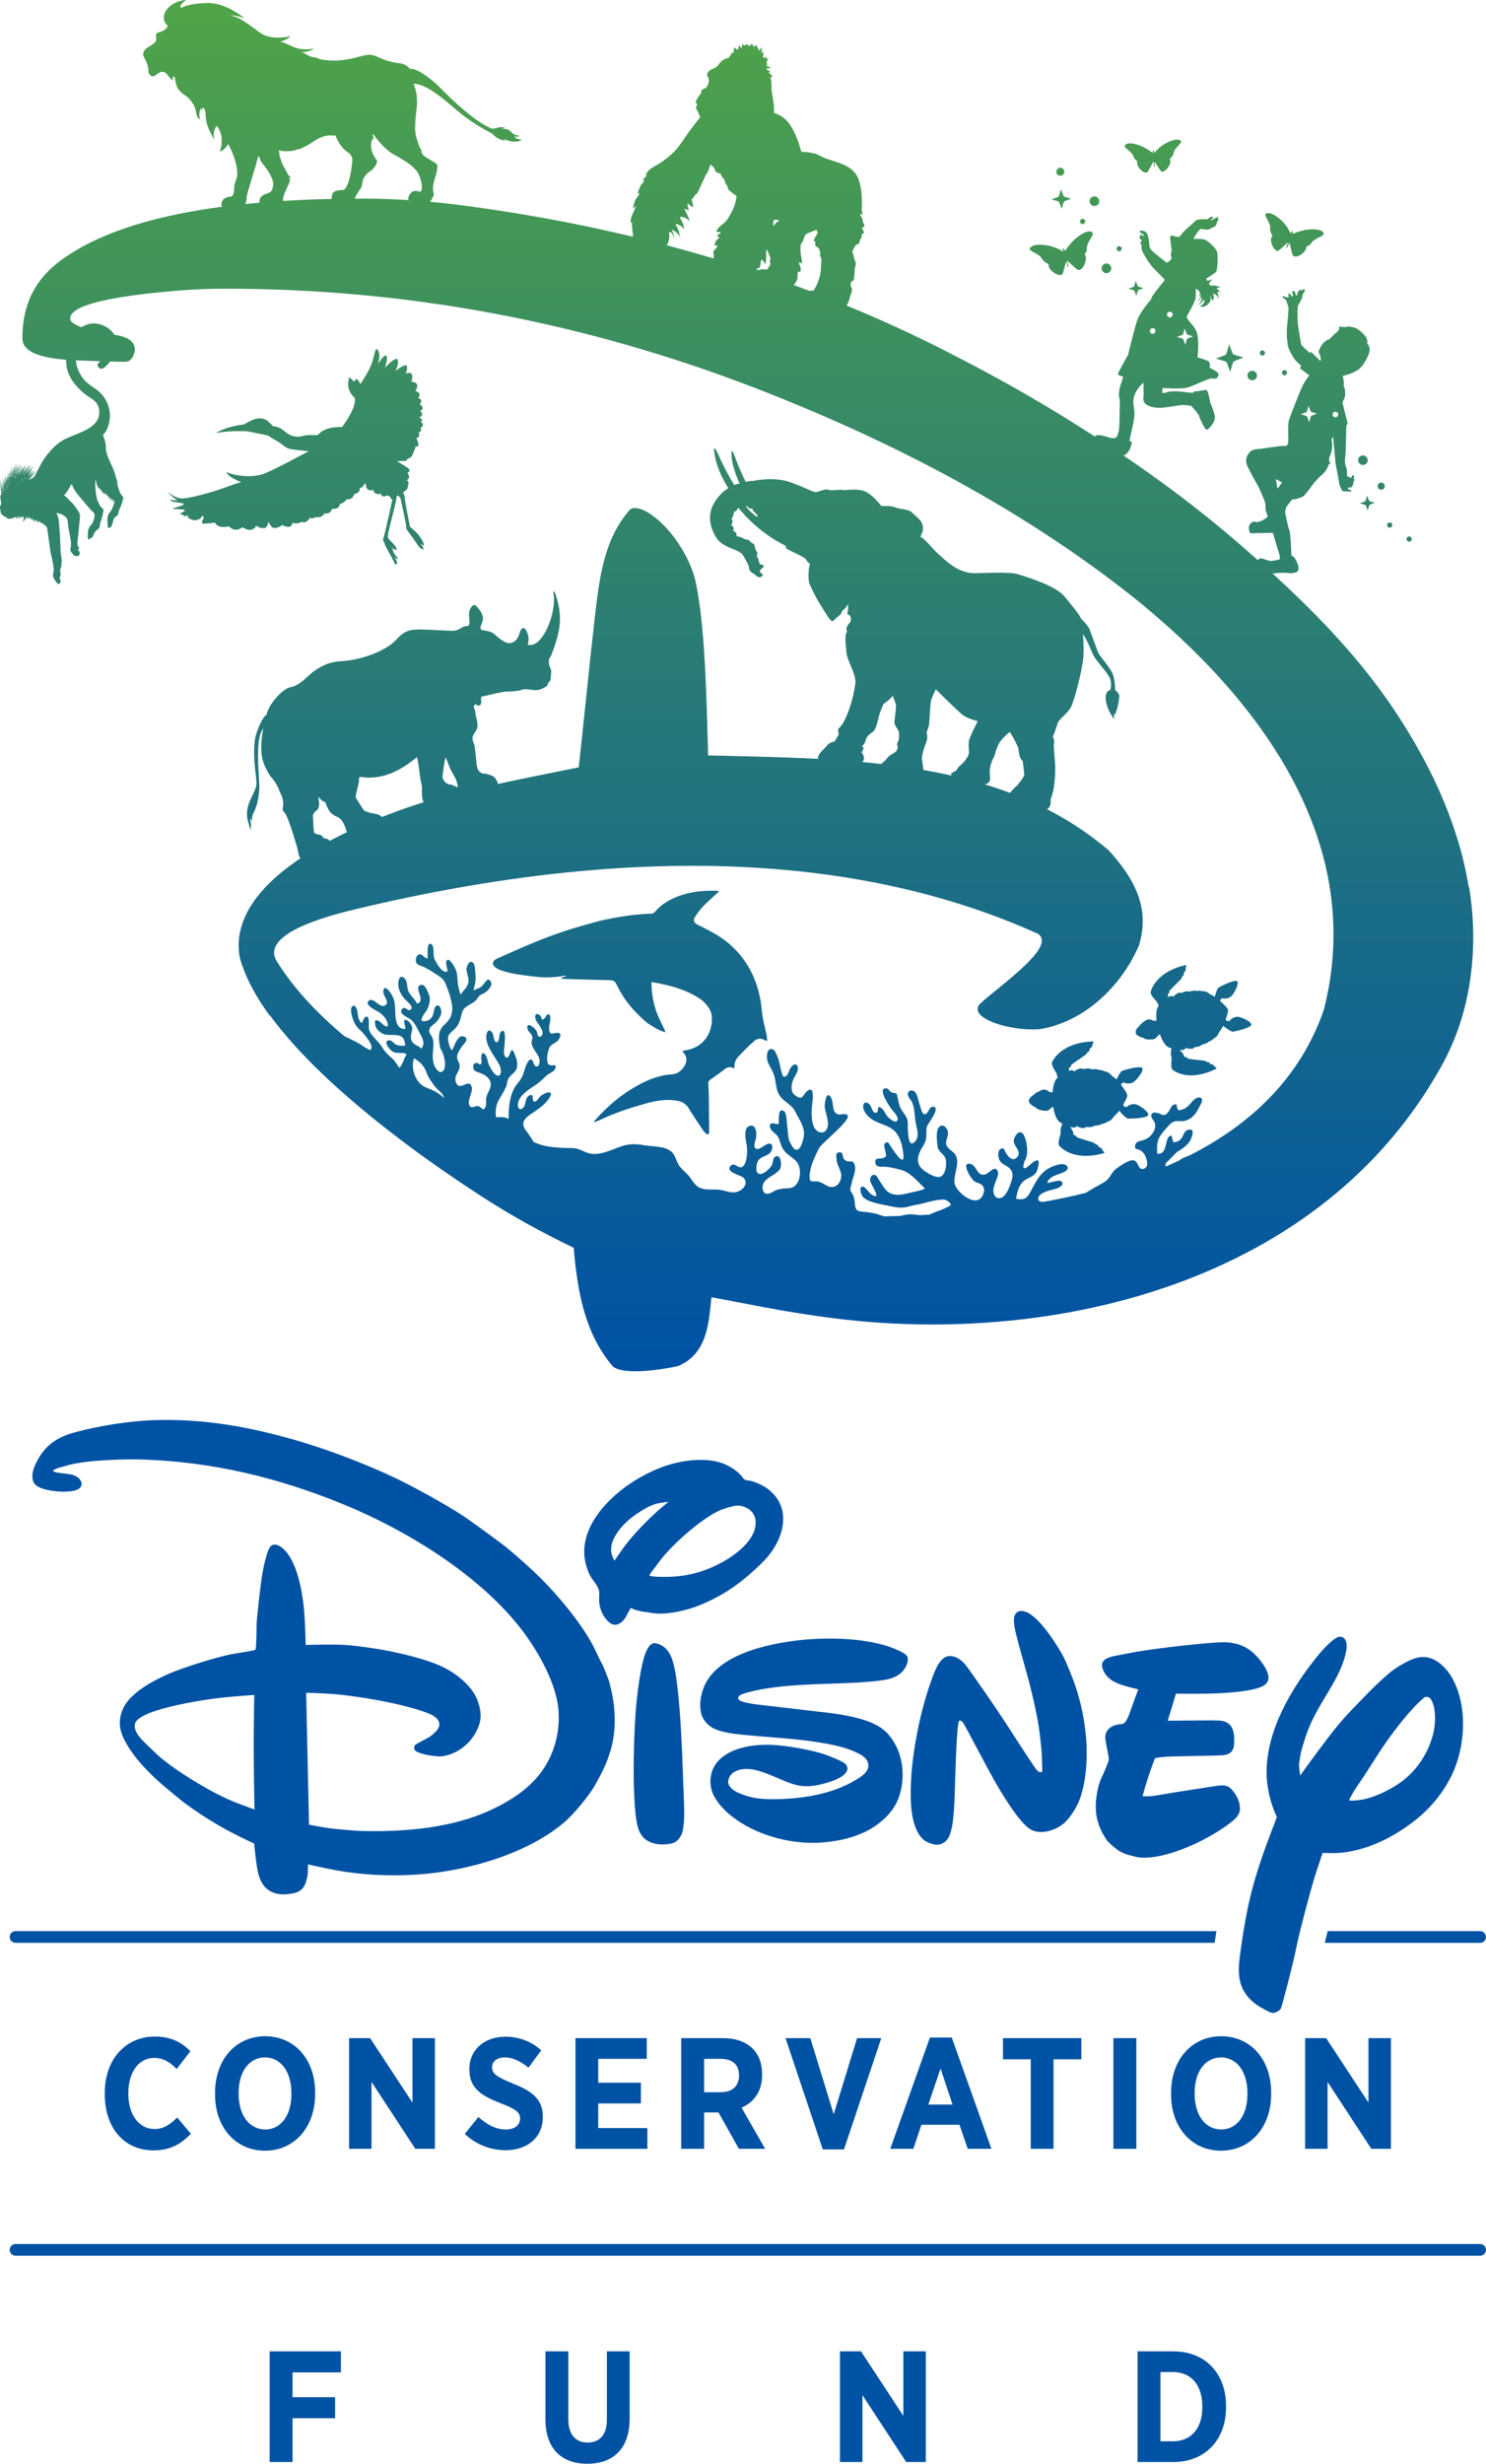 <?xml version="1.0" encoding="UTF-8"?>
<svg id="Layer_1" data-name="Layer 1" xmlns="http://www.w3.org/2000/svg" xmlns:xlink="http://www.w3.org/1999/xlink" viewBox="0 0 282.1 467.56">
  <defs>
    <style>
      .cls-1 {
        fill: url(#linear-gradient-4);
      }

      .cls-1, .cls-2, .cls-3 {
        fill-rule: evenodd;
      }

      .cls-4 {
        fill: url(#linear-gradient-2);
      }

      .cls-5 {
        fill: url(#linear-gradient-15);
      }

      .cls-6 {
        fill: url(#linear-gradient-6);
      }

      .cls-7 {
        fill: #0052a4;
      }

      .cls-8 {
        fill: url(#linear-gradient-11);
      }

      .cls-9 {
        fill: url(#linear-gradient-10);
      }

      .cls-2 {
        fill: url(#linear-gradient-14);
      }

      .cls-10 {
        fill: url(#linear-gradient-5);
      }

      .cls-11 {
        fill: url(#linear-gradient-7);
      }

      .cls-12 {
        fill: url(#linear-gradient-9);
      }

      .cls-13 {
        fill: url(#linear-gradient);
      }

      .cls-3 {
        fill: url(#linear-gradient-3);
      }

      .cls-14 {
        fill: url(#linear-gradient-8);
      }

      .cls-15 {
        fill: url(#linear-gradient-12);
      }

      .cls-16 {
        fill: url(#linear-gradient-13);
      }
    </style>
    <linearGradient id="linear-gradient" x1="228.02" y1="-.29" x2="228.02" y2="257.53" gradientUnits="userSpaceOnUse">
      <stop offset="0" stop-color="#50a448"/>
      <stop offset="1" stop-color="#0052a4"/>
    </linearGradient>
    <linearGradient id="linear-gradient-2" x1="119.62" y1="-.29" x2="119.62" y2="257.53" xlink:href="#linear-gradient"/>
    <linearGradient id="linear-gradient-3" x1="226.57" y1="-.29" x2="226.57" y2="257.53" xlink:href="#linear-gradient"/>
    <linearGradient id="linear-gradient-4" x1="206.63" y1="-.29" x2="206.63" y2="257.53" xlink:href="#linear-gradient"/>
    <linearGradient id="linear-gradient-5" x1="131.11" y1="-.29" x2="131.11" y2="257.53" xlink:href="#linear-gradient"/>
    <linearGradient id="linear-gradient-6" x1="53.1" y1="-.29" x2="53.1" y2="257.53" xlink:href="#linear-gradient"/>
    <linearGradient id="linear-gradient-7" x1="231.76" y1="-.29" x2="231.76" y2="257.53" xlink:href="#linear-gradient"/>
    <linearGradient id="linear-gradient-8" x1="56.12" y1="-.29" x2="56.12" y2="257.53" xlink:href="#linear-gradient"/>
    <linearGradient id="linear-gradient-9" x1="173.64" y1="-.29" x2="173.64" y2="257.53" xlink:href="#linear-gradient"/>
    <linearGradient id="linear-gradient-10" x1="76.59" y1="-.29" x2="76.59" y2="257.53" xlink:href="#linear-gradient"/>
    <linearGradient id="linear-gradient-11" x1="141.94" y1="-.29" x2="141.94" y2="257.53" xlink:href="#linear-gradient"/>
    <linearGradient id="linear-gradient-12" x1="11.73" y1="-.29" x2="11.73" y2="257.53" xlink:href="#linear-gradient"/>
    <linearGradient id="linear-gradient-13" x1="19.71" y1="-.29" x2="19.71" y2="257.53" xlink:href="#linear-gradient"/>
    <linearGradient id="linear-gradient-14" x1="63.1" y1="-.29" x2="63.1" y2="257.53" xlink:href="#linear-gradient"/>
    <linearGradient id="linear-gradient-15" x1="141.91" y1="-.29" x2="141.91" y2="257.53" xlink:href="#linear-gradient"/>
  </defs>
  <g>
    <g>
      <path class="cls-13" d="M227.91,218.22c.07-.04,.14-.08,.21-.12-.07,.04-.14,.08-.21,.12Z"/>
      <path class="cls-4" d="M112.76,212.91c.06-.1,.12-.21,.2-.3,2.35-2.69,5.04-4.96,8.18-6.67,2-1.1,4.1-1.92,6.4-2.06,.92-.06,1.51-.45,2.06-1.11,.93-1.11,.95-2.25,.02-3.13-.02-.03-.03-.08-.06-.18,.22-.05,.44-.11,.65-.14,3.42-.57,5.17-3.4,4.91-6.52-.08-1-.74-1.88-1.42-2.57-.65-.66-1.47-1.12-2.28-1.54-.83-.44-1.69-.78-2.58-1.09-1.68-.58-3.43-.93-5.18-1.23,0,0,.06,1.41,.07,1.54,.04,.51,.12,1.02,.21,1.52,.18,1.01,.43,2,.81,2.95,.41,1.05,.95,2.04,1.43,3.07,.07,.16,.09,.33,.14,.5-.13-.14-.38-.15-.56-.22-.17-.07-.34-.14-.52-.21-.45-.19-.86-.47-1.28-.71-.44-.26-.89-.53-1.29-.85-.42-.33-.8-.71-1.19-1.09-.45-.45-.92-.89-1.34-1.37-1.26-1.42-2.32-3.02-3.13-4.74-.27-.56-.61-.73-1.2-.74-2.87-.06-5.74-.16-8.6-.24-.24,0-.47-.05-.7-.08,0-.04,0-.08,0-.13,.27-.08,.74-.24,1.01-.32-.16-.08-.3-.08-.44-.06-1.64,.28-3.5,.4-5.15,.19-.81-.1-1.63-.17-2.44-.29-1.56-.21-3.11-.46-4.58-1.02-.37-.14-.73-.35-1.02-.61-.5-.45-.39-1.07,.21-1.39,.25-.14,.52-.27,.78-.39,2.15-.94,4.28-1.91,6.45-2.8,1.93-.79,3.9-1.54,5.88-2.19,2.02-.67,4.08-1.23,6.14-1.8,1.01-.27,2.04-.47,3.07-.67,2.37-.45,4.75-.75,7.17-.82,.32-.01,.54-.12,.75-.36,1.19-1.42,2.74-2.33,4.45-2.97,2.27-.85,4.64-1.07,7.04-1.03,.2,0,.39,.05,.69,.1-.17,.18-.26,.26-.35,.35-.85,.78-1.73,1.52-2.54,2.35-.61,.63-1.14,1.34-1.63,2.07-.48,.72-.32,1.17,.44,1.57,1.04,.54,2.1,1.05,3.11,1.63,1.82,1.04,3.44,2.33,4.79,3.92,2.55,3,3.85,6.53,4.25,10.41,.07,.67,.14,1.34,.27,1.99,.2,1.02,.47,2.03,.68,3.06,.06,.31,.06,.64,.1,1-.2-.02-.32,0-.4-.05-.9-.57-1.66-.36-2.33,.39-.15,.18-.37,.28-.53,.44-.76,.76-1.52,1.5-2.25,2.28-.48,.52-.73,1.16-.7,1.89,0,.09-.02,.19-.04,.34-.63-.32-1.17-.37-1.74,.06-.9,.71-1.84,1.38-2.79,2.04-.29,.21-.43,.42-.4,.77,.05,.79,.09,1.59,.1,2.38,.03,2.16,.05,4.32,.06,6.48,0,.27,.08,.59-.34,.83-.27-.26-.59-.5-.81-.82-.77-1.14-1.52-2.3-2.28-3.46-.24-.37-.44-.77-.71-1.11-.69-.86-1.67-1.07-2.69-1.16-1.67-.16-3.31,.12-4.9,.55-3.01,.82-5.98,1.78-8.81,3.11-.42,.19-.84,.36-1.26,.53l-.08-.09Z"/>
      <path class="cls-3" d="M230.61,202.48s-.08-.26-.36-.42c-.28-.16-.53-.14-.53-.14,0,0-.04-.25-.21-.3-.17-.06-.51-.12-.51-.12,0,0-.16-.15-.29-.19-.13-.04-2.01-.21-2.32-.27-.31-.05-.97-.14-.97-.14,0,0,.07-.14,.01-.19-.06-.04-.57-.13-.57-.13,0,0-.16-.31-.22-.51-.02-.05-.31-.45-.68-.8,.51,.01,.88-.03,.91-.1,.08-.14,.25-.29,.25-.29,0,0,.85,.31,1.46,.06l.12-.18s.97-.11,1.35-.36l.06-.14s.94-.23,1.21-.43l.05-.11s.75-.27,.91-.53c0,0,.65-.41,.78-.6,.12-.2,.4-.72,.4-.72,0,0,.5-.73,.63-.96,.03-.06,.07-.15,.11-.25,0,0,0,.02,.01,.02,0,0,1.4,1.2,1.93,1.1,.52-.1,3.4-.71,3.4-1.33,.01-.62-1.94-1.44-2.53-1.48-.6-.04-1.16,.31-1.31,.46-.14,.14-.45,.43-.45,.43,0,0,0-.07-.11-.1-.1-.04-.26,0-.26,0,0,0-.07-.22-.2-.31,.19-.53,.54-1.54,.42-1.79l-.05-.1c0-.34-1.13-1.33-1.39-1.54,.01-.13-.03-.26-.03-.26,0,0,.14-.06,.21-.16,.06-.1,.02-.15,.02-.15,0,0,.41,.04,.62,.06,.2,.02,.85-.05,1.3-.47,.44-.41,1.49-2.3,1.11-2.79-.38-.48-3,.86-3.48,1.11-.35,.2-.65,1.26-.8,1.8-.28-.19-.91-.5-.91-.5,0,0-.47-.33-.68-.43-.2-.11-.95-.15-.95-.15-.25-.15-1.04-.02-1.04-.02l-.1-.07c-.32-.05-1.26,.21-1.26,.21l-.12-.1c-.45-.02-1.35,.35-1.35,.35l-.18-.1c-.65,.08-1.25,.77-1.25,.77,0,0-.23-.03-.36-.12-.05-.04-.3,.05-.62,.24-.06-.19-.12-.5-.12-.5,0,0,.36-.4,.37-.47,.03-.07-.12-.13-.12-.13,0,0,.47-.49,.69-.73,.21-.23,1.59-1.57,1.66-1.69,.08-.12,.12-.33,.12-.33,0,0,.23-.26,.34-.41,.1-.15-.02-.37-.02-.37,0,0,.21-.16,.35-.46,.12-.3,.03-.56,.03-.56,.32-.42-.03-.43-.03-.43-5.43,1.23-6.46,4.51-6.61,5.05-.15,.53,.81,1.51,1.03,1.74,.23,.24,.37,.69,.37,.69,.04,.07,.09,.12,.13,.18-.02,.03-.05,.06-.07,.1-.47,.68-.46,1.83-.35,2.75-.16,.04-.53,.11-.65,.01-.16-.11-.76-.35-1.21-.14-.45,.21-1.43,1-1.43,1.21,0,0-.85,.66-.66,1.31,.18,.64,1.4,.89,1.4,.89h.03s.04,.02,.04,.02c.1,.18,.67,.4,1.83,.27,.48-.05,.88-.58,.96-.76,.04-.09,.2-.14,.34-.17,.31,.89,.84,2.02,1.6,2.43,.21,.09,.41,.18,.62,.24-.11,.25-.17,.65-.14,1.27,0,0,.16,.45,.13,.77-.04,.32-.22,1.71,.22,2.03,.44,.33,3.2,2.27,8.21-.21,0,0,.26-.22-.24-.37Z"/>
      <path class="cls-1" d="M209.34,218.4s-.03-.28-.28-.49c-.26-.22-.52-.25-.52-.25,0,0,0-.27-.16-.35-.17-.09-.5-.22-.5-.22,0,0-.14-.18-.26-.24-.13-.06-2.02-.61-2.32-.72-.31-.11-.96-.32-.96-.32,0,0,.1-.13,.04-.19-.05-.06-.55-.24-.55-.24,0,0-.1-.35-.12-.56,0-.06-.22-.51-.53-.95,.52,.11,.9,.14,.95,.08,.11-.13,.3-.24,.3-.24,0,0,.81,.49,1.48,.34l.17-.16s1,.07,1.45-.1l.08-.14s1-.06,1.31-.21l.08-.1s.82-.13,1.03-.36c0,0,.74-.29,.91-.46,.17-.18,.55-.66,.55-.66,0,0,.65-.64,.83-.86,.04-.05,.1-.14,.16-.23,0,0,0,.02,.01,.03,0,0,1.18,1.49,1.75,1.49s3.6-.07,3.73-.7c.14-.63-1.7-1.84-2.29-2-.6-.16-1.25,.09-1.42,.21-.17,.12-.54,.35-.54,.35,0,0,.02-.07-.09-.12-.1-.06-.27-.04-.27-.04,0,0-.03-.23-.15-.36,.3-.5,.85-1.46,.77-1.74l-.02-.1c.06-.35-.9-1.57-1.12-1.84,.04-.14,.02-.28,.02-.28,0,0,.16-.04,.25-.12,.08-.08,.05-.15,.05-.15,0,0,.42,.12,.62,.18,.19,.06,.87,.11,1.41-.23,.53-.34,1.97-2.06,1.68-2.63-.3-.56-3.23,.29-3.76,.46-.4,.13-.91,1.16-1.16,1.68-.25-.24-.84-.68-.84-.68,0,0-.42-.43-.61-.58-.18-.15-.94-.34-.94-.34-.23-.2-1.05-.22-1.05-.22l-.09-.09c-.31-.1-1.33-.03-1.33-.03l-.1-.12c-.45-.11-1.44,.09-1.44,.09l-.17-.13c-.68-.04-1.43,.55-1.43,.55,0,0-.23-.08-.33-.2-.05-.04-.31,0-.68,.12-.03-.21-.02-.53-.02-.53,0,0,.43-.33,.46-.41,.04-.06-.09-.16-.09-.16,0,0,.57-.41,.85-.61,.25-.19,1.92-1.3,2.02-1.41,.1-.1,.19-.31,.19-.31,0,0,.29-.22,.43-.36,.13-.13,.04-.38,.04-.38,0,0,.25-.12,.45-.4,.18-.29,.14-.57,.14-.57,.4-.37,.05-.45,.05-.45-5.77,.2-7.46,3.35-7.72,3.87-.26,.52,.54,1.71,.72,1.97,.18,.29,.24,.78,.24,.78,.03,.08,.07,.14,.1,.2-.02,.03-.06,.06-.09,.09-.61,.61-.82,1.79-.88,2.74-.17,0-.56,.02-.67-.11-.15-.15-.7-.51-1.21-.37-.5,.13-1.65,.74-1.69,.96,0,0-1,.51-.93,1.21,.06,.68,1.25,1.17,1.25,1.17h.03s.04,.03,.04,.03c.07,.2,.61,.54,1.81,.63,.51,.04,1.01-.42,1.13-.59,.06-.08,.22-.1,.38-.1,.14,.97,.46,2.22,1.16,2.79,.2,.13,.38,.26,.58,.37-.16,.23-.3,.63-.39,1.26,0,0,.08,.5-.03,.82-.1,.32-.55,1.7-.16,2.12,.38,.42,2.82,2.93,8.41,1.37,0,0,.31-.18-.17-.42Z"/>
      <g>
        <path class="cls-10" d="M210.43,161.45c-20.45-17.43-48.56-17.35-76.05-18.02-.29-9.68-.5-24.14-2.34-32.81-1.85-8.68-10.06-15.81-12.45-13.87-5.03,5.7-5.82,13.11-6.71,20.78-1.07,9.38-2.05,19.57-3.02,28.16,0,0-14.96,2.93-23.8,5.03-8.84,2.09-43.54,13.2-40.56,30.84,.14,.58,.32,1.16,.52,1.75h7c-.16-.25-.32-.49-.48-.74-3.31-5.24,8.99-8.6,15.09-10.06,65.89-15.76,106.18-5.76,129.4,4.69,3.69,2.43-7.04,9.72-11.06,13.41-2.22,2.64,5.95,5.16,11.4,4.7,8.39-1.34,15.42-8.05,18.77-15.76,2.35-7.38-1.17-13.12-5.7-18.1Z"/>
        <path class="cls-6" d="M52.55,182.57c-1.36-2.15-.09-3.98,2.3-5.49h-9.29c-.28,1.44-.31,2.94-.05,4.49,.9,3.58,2.89,7.32,5.64,11.11h9.72c-3.26-3.18-6.08-6.55-8.31-10.1Z"/>
      </g>
      <path class="cls-11" d="M229.71,76.17c-.07-.33-.39-2.17-.73-2.17-.34,0-1.31,.21-1.58,.23-.26,.02-.71,.04-.83,.15-.11,.1-.08,.19-.08,.19,0,0-2.85-.33-3.24-.31-.38,0-1.24,0-1.63,.14-.39,.14-.8,.22-.91,.18-.11-.04-.05-.83,0-.95,0,0,3.48,.24,4.67-.07,1.19-.3,4.03-1.78,4.62-1.74,.59,.04,.94,.01,.94,.01,0,0,.74-.74,.14-1.2-.61-.46-1.45-.84-1.45-.84,0,0,.27-1.06-.4-1.33-.67-.27-1.9-.65-1.9-.65,0,0,.42-3.51-.22-4.96-.65-1.45-2.01-2.25-1.78-2.82,.23-.57,1.67-2.87,1.67-3.67,0-.8,0-1.59,0-1.59,0,0,.92,.51,.79,.93-.13,.43-.36,.75-.36,.75,0,0,.42-.41,.47-.62,.06-.22,.11,.52-.2,.92-.32,.4-.36,.48-.36,.48,0,0,.62-.48,.75-.81,.13-.32,.12,.66-.31,1.09l-.42,.43s.86-.46,1.06-.95c.21-.48,.4,.39-.05,.73-.46,.34-.56,.46-.56,.46,0,0,.68,.14,1.11-.15,.43-.28,1.02-.87,.89-1.35-.13-.48-.21-.68-.21-.68,0,0,.52,.85,.49,1.01l-.02,.16s.5-.63,.33-1.05l-.16-.42s.72,.12,.87,.61l.16,.49s.06-.99-.16-1.29c-.22-.3,.57-.07,.57-.07,0,0-.53-.62-.72-.68-.19-.07,.8-.3,.8-.3,0,0-.73-.15-1.07-.25-.34-.09-.76,.05-.89-.02-.14-.07-.43-.32-.14-.62,.29-.3,.44-.61,.44-.61,0,0-.7,.39-.88,.31-.18-.09-.25-.39-.25-.39,0,0,1.77-1.05,1.94-1.37,.18-.32,.43-3.22,.06-3.91-.38-.69-1.74-2.04-2.41-2.17-.67-.13-1.82-.1-1.97-.1-.15,0,.78-1.36,1-1.58,.21-.21,.33-.32,.33-.32,0,0,1.11,.23,1.46,.12,.36-.11,.44-.11,.5-.22,.06-.12,.76-.26,.86-.45,.1-.19,.29-.41,.27-.58l-.03-.18s.37-.27,.31-.36l-.07-.09s.13-.39-.04-.45c-.16-.07-.33,.08-.5,.21-.17,.13-.33,.19-.56,.3-.22,.11-.36,.15-.36,.15,0,0,.43-.44,.5-.49,.07-.05,.07-.2-.05-.25-.12-.05-.34,.02-.57,.15-.23,.13-.38,.31-.55,.33-.17,.02-.79-.05-1.09,0-.3,.05-.68,.02-.86,.14-.18,.13-.31,.3-.35,.32-.04,.02-1.49,1.36-1.81,1.62-.32,.26-1.09,1.26-1.09,1.26,0,0-.59-.04-.64-.04-.05,0-.92-.38-1.07-.1-.15,.28,.12,1.54,.13,1.79,.02,.25,.13,.93,.13,.93,0,0-.19,.68-.16,.93,.04,.25,.15,.58,.15,.58,0,0-.38,.55-.59,.62-.22,.07-.32,.21-.32,.21,0,0-1.81-1.41-2.28-1.82-.47-.41-1.03-.71-1.07-1.74-.04-1.02-.3-2.21-.88-2.42-.58-.22-.91-.1-.94,.02-.03,.12,.08,.22,.25,.3,.17,.08,.43,.21,.48,.31,.05,.1,.05,.3,.05,.3,0,0-.34-.19-.43-.24-.09-.06-.18-.15-.22,.03-.04,.18-.03,.24-.03,.24,0,0-.19,.12-.16,.25,.02,.13,.37,.37,.4,.42,.03,.05-.02,.4-.02,.4,0,0-.35-.05-.2,.22,.15,.26,.24,.38,.24,.38,0,0-.03,.67,.11,1.06,.14,.39,1.39,2.61,2.48,3.65,1.09,1.05,1.84,1.88,1.84,1.88,0,0-2.28,2.78-2.45,3.23l-.17,.46s-2.05,2.35-2.59,3.86c-.54,1.51-1.18,4.36-1.44,5.31-.26,.94-.29,1.27-.29,1.27,0,0-2.04,3.59-1.98,3.77,.06,.18,1.01,.48,1.01,.48,0,0-.29,1.05-.46,1.42-.17,.36-.47,1.97-.31,2.46,.17,.49,.15,1.59,.11,1.97-.04,.38,.01,3.94-.22,4.63-.23,.69-.24,.75-.31,.86-.06,.11-.37,.49-1.32,.23-.95-.26-2.45-.82-2.83-.25-.38,.57,.04,1.47,1.26,2.03,1.23,.56,2.4,.92,2.58,1.07,.19,.15,1.25,.53,1.69,.47,.43-.06,1.03-.93,1.24-1.59,.22-.66,.23-.88,.07-.98-.16-.1-.32-.2-.32-.2,0,0,.22-1.02,.58-2.62,.36-1.6,.49-2.55,.23-3.91-.27-1.37,.21-2.29,.45-2.76,.24-.47,.96-1.32,1.08-1.41,.12-.09,.33-.29,.33-.29,0,0,.03,2.01,.03,2.31s-.33,1.31,.55,1.86c.88,.55,1.77,.59,2.67,.59,.9,0,3.31-.48,4.11-.52,.8-.04,1.76,.18,1.76,.18,0,0,1.35,1.53,1.42,1.87,.07,.33,1.11,2.64,1.44,2.65,.32,.01,1.77-1.49,1.55-2.63-.22-1.14-.85-2.44-.92-2.76Zm-5.17-12.67c.11-.21,.17-.53,.36-1.16,.23,.61,.32,.92,.45,1.13,.21,.11,.53,.18,1.16,.36-.61,.24-.92,.32-1.13,.45-.12,.21-.18,.53-.36,1.16-.24-.62-.32-.92-.45-1.13-.21-.11-.53-.17-1.16-.37,.62-.23,.92-.32,1.13-.45Zm-5.69-.15c-.3,.01-.54-.21-.56-.51-.02-.3,.21-.54,.5-.56,.3-.02,.54,.21,.56,.5,.02,.29-.21,.54-.5,.56Zm2.69-3.63c-.02-.29,.21-.54,.51-.56,.29-.01,.54,.21,.56,.51,.01,.29-.21,.54-.51,.56-.29,.01-.54-.21-.56-.5Zm-18.74-9.45c.05,.17,.02,.28-.02,.32-.02,.02-.05,.02-.08,0-.05-.02-.11-.1-.1-.25,0-.23-.11-.52-.22-.78h.01c-.3,1.21-.45,1.78-.56,2.11-.11,.35-.19,.43-.29,.49-.08,.04-.28,.07-.58,0-.23-.06-.59-.19-1.02-.51-.66-.49-.93-.99-.87-1.57h0c-.24-.07-.5-.2-.73-.38-.24-.2-.43-.41-.56-.65-.2-.37-.74-.78-1.54-1.15h0c-.51-.33-.75-.48-.77-.64,0-.13,.09-.29,.35-.47,.16-.1,.44-.23,.83-.29,.43-.07,.94-.08,1.48-.02,.62,.05,1.23,.18,1.83,.38,.68,.23,1.31,.53,1.87,.91h-.01s0-.04,0-.04c0-.07,0-.12,.03-.17h0c-.06,0-.1-.02-.11-.07-.01-.04,0-.11,.05-.14h0s-.02-.07-.02-.1c.02-.04,.05-.06,.08-.07,.04,0,.08,0,.11,.03,.03,.02,.05,.06,.04,.09h0c.06,0,.08,.03,.1,.06,.02,.05,0,.12-.02,.15h0s.09,.06,.12,.12h-.01c.65-1.03,1.5-1.98,2.42-2.69,.43-.33,.85-.59,1.24-.77,.4-.18,.76-.27,1.05-.25,.24,.01,.42,.1,.5,.25,.04,.08,.05,.17,.04,.28,0,.11-.06,.22-.13,.35-.07,.13-.14,.24-.21,.36-.48,.8-.76,1.28-.77,2.04,0,.42-.14,.74-.42,1.01h0c.13,.16,.21,.42,.22,.73,.02,.34-.04,.71-.19,1.08-.16,.42-.35,.73-.58,.95-.2,.18-.41,.28-.61,.27-.21-.01-.43-.21-1.14-.87-.26-.25-.59-.55-1.02-.93h.01c.04,.35,.09,.57,.17,.84m41.7-3.49c.08-.26,.16-.45,.31-.76h-.01c.14,.52,.25,.93,.32,1.26,.22,.89,.29,1.16,.45,1.28,.15,.11,.36,.14,.61,.1,.29-.05,.61-.2,.95-.45,.3-.21,.55-.47,.71-.75,.14-.25,.22-.5,.2-.7h0c.36-.06,.64-.24,.86-.57,.4-.59,.87-.82,1.66-1.21,.11-.06,.23-.11,.35-.17,.12-.06,.22-.13,.28-.21,.06-.08,.1-.15,.11-.24,.02-.15-.08-.32-.26-.45-.23-.16-.55-.28-.96-.34-.41-.06-.87-.08-1.38-.04-1.09,.08-2.26,.39-3.29,.87h0c0-.06,0-.13-.03-.16h0s.09-.04,.1-.09c0-.03,0-.07-.05-.11h0s.03-.05,.02-.09c-.01-.04-.04-.06-.07-.08-.03,0-.07,0-.11,.02-.03,.02-.04,.05-.04,.09h0c-.05,0-.1,.04-.12,.08-.02,.04,0,.08,.04,.11h0c-.06,0-.08,.05-.11,.11l-.02,.03h0c-.24-.59-.57-1.16-1-1.69-.36-.45-.77-.88-1.24-1.24-.39-.32-.8-.57-1.18-.75-.35-.16-.64-.2-.81-.2-.31,0-.47,.09-.53,.19-.07,.13,.04,.37,.27,.89h0c.44,.71,.66,1.31,.62,1.71-.03,.25,.02,.52,.1,.8,.09,.26,.22,.5,.37,.68h0c-.36,.42-.4,.95-.13,1.68,.17,.47,.39,.76,.54,.92,.2,.21,.37,.3,.46,.31,.12,.01,.22-.02,.48-.24,.26-.21,.67-.57,1.53-1.37h0c-.05,.26-.12,.55-.23,.72-.08,.12-.08,.21-.05,.25,.01,.03,.04,.04,.07,.03,.05,0,.13-.07,.18-.23m-25.39-15.4c.01,.16,.06,.24,.11,.25,.02,.01,.05,0,.06-.01,.04-.03,.06-.11,.01-.24-.07-.18-.06-.46-.04-.7h0c.59,.92,.87,1.34,1.05,1.58,.19,.25,.27,.3,.38,.32,.08,.02,.25-.02,.48-.17,.17-.11,.43-.32,.69-.71,.41-.59,.49-1.08,.27-1.54h0c.17-.12,.35-.3,.49-.52,.14-.23,.24-.47,.28-.69,.06-.36,.39-.85,.95-1.38h0c.33-.42,.48-.61,.45-.74-.03-.1-.15-.21-.43-.29-.16-.04-.42-.06-.76,0-.38,.06-.8,.2-1.23,.4-.5,.22-.96,.5-1.39,.83-.5,.38-.93,.81-1.28,1.29h.01s0-.04,0-.04c-.02-.06-.03-.1-.07-.13h0s.07-.04,.07-.08c0-.04-.04-.09-.09-.11h0s0-.06-.02-.09c-.02-.03-.06-.05-.09-.05-.03,0-.06,.02-.08,.05-.01,.03-.02,.07,0,.09h0c-.05,.02-.06,.05-.07,.08,0,.05,.03,.1,.06,.12h0s-.05,.07-.06,.13h0c-.82-.67-1.79-1.21-2.75-1.53-.44-.15-.87-.24-1.24-.28-.38-.04-.69,0-.94,.09-.19,.08-.31,.2-.34,.35,0,.08,0,.15,.05,.24,.04,.09,.11,.17,.21,.25,.09,.08,.19,.16,.27,.24,.61,.52,.99,.84,1.21,1.46,.12,.34,.33,.57,.63,.71h0c-.06,.17-.05,.41,.03,.67,.08,.28,.25,.58,.46,.83,.25,.29,.51,.5,.75,.61,.21,.09,.42,.11,.57,.05,.17-.07,.29-.3,.69-1.04,.15-.28,.33-.62,.58-1.05h-.02c.06,.31,.09,.5,.1,.75m14.29,33.94c-.32,1.07-.42,1.61-.62,1.97-.35,.22-.87,.37-1.92,.76,1.07,.32,1.61,.43,1.97,.62,.22,.35,.37,.87,.76,1.92,.32-1.07,.43-1.61,.62-1.97,.35-.22,.87-.37,1.91-.77-1.07-.32-1.61-.42-1.97-.62-.22-.35-.37-.87-.77-1.92Zm-31.94-29.42c-.23,.76-.3,1.14-.44,1.4-.24,.16-.62,.26-1.36,.54,.76,.23,1.14,.3,1.4,.44,.15,.25,.26,.62,.54,1.37,.23-.76,.31-1.14,.44-1.4,.25-.16,.62-.26,1.37-.54-.76-.22-1.14-.3-1.4-.44-.16-.25-.26-.62-.54-1.36Zm14.18,17.42c-.17,.58-.23,.87-.33,1.07-.19,.12-.47,.2-1.04,.41,.58,.17,.87,.23,1.07,.33,.12,.19,.2,.47,.42,1.04,.17-.58,.23-.87,.33-1.07,.18-.12,.47-.2,1.04-.42-.58-.17-.87-.23-1.06-.33-.12-.19-.2-.47-.42-1.04Zm43.93,40.72c-.17,.58-.23,.87-.33,1.07-.19,.12-.47,.2-1.04,.41,.58,.17,.87,.23,1.07,.33,.12,.18,.2,.47,.41,1.04,.17-.58,.23-.87,.34-1.06,.18-.12,.47-.2,1.03-.42-.58-.17-.87-.23-1.07-.33-.12-.19-.2-.47-.42-1.04Zm-1.35-24.16c-1.14,1.06-3.29,1.45-3.29,1.45l.14,.61s.1,.52,.09,.75c-.02,.22-.06,.75,.12,.96,.18,.22,.11,1.6,.11,1.6l-.5,1.14,1,4-.26,.38s-.11,5.64-.2,5.9c-.08,.27-.13,1.48,.15,1.95,.28,.47,.16,1.73,.16,1.73,0,0,.45,.22,.66,.31,.21,.09,.14,0,.35-.37,.2-.37,.38,.17,.38,.17l-.14,.41,.2,.04-.21,.64s0,.41-.24,.76c-.24,.35-.68,.18-.68,.18l-.17,.39s.32-.06,.52,.12c.2,.18,.19,.32,.19,.32l-1.72-.11s-.61-1.2-.62-1.53c0-.33-.67-3.55-.69-3.93-.02-.39-.46-4.88-.46-4.88l-.31,.52,.15,.8s.01,.66-.07,1.11c-.08,.45-.11,.71-.42,1.37-.32,.66,.17,1.31,.17,1.31l-.29,.08s-.26,.84-.77,1.46c-.52,.62-.93,.89-.93,.89l-1.03,1.1s-1.66,2.24-2.03,2.58c-.38,.34-1.81,.75-2.02,.65-.21-.09-.89,.91-.89,.91l-.4,.51s-.37,.81-.21,1.38c.16,.57,.46,2.44,.74,3.04,.28,.6,.4,4.89,.4,4.89,0,0,.18-.06,.5,.29,.31,.35,1.02,1.62,.83,2.37-.19,.75-1.57,.68-2.24,.59-.68-.09-2.66,.12-2.66,.12,0,0-2.99-1.9-2.95-2.29,.03-.39,.7-.63,.7-.63,0,0,1.34,.4,1.63,.51,.3,.11,1.4-.16,1.85-.22,.46-.06-.16-1.72-.16-1.72l-1.02-3.37-4.29,.08s-.54-.97-.07-1.66c.47-.69,.8-.56,1.15-.47,.35,.09,1.34-.34,1.34-.34l.92-.67s-.41-1.16-.45-1.51c-.04-.35,.07-.37-.02-.98-.09-.62-1.49-3.64-1.66-3.85-.18-.21-1.02-1.81-1.69-3.13-.66-1.33-.08-2.32,.49-2.89,.58-.58,1.89-.47,2.12-.54,.23-.07,3.76-.53,3.76-.53,0,0,.81,.09,1.1-.13,.29-.22,.24-1.36,.24-1.36,0,0-.08-2.12,.04-2.97,.12-.84,1.14-3.24,2.09-5.63,.95-2.4,1.87-3.29,1.87-3.29l-1.82-1.38,.29-.43c-.47-.42-.96-.88-1.07-1.01-.22-.26-.75-1.04-1.21-2.01-.45-.97-.31-1.59-.41-1.95-.1-.36-.06-2.38-.02-2.55,.03-.17,.18-1.91,.2-2.14,.02-.24,.08-1.18,.08-1.3,0-.12-.05-.36-.11-.49-.06-.14-.02-.1-.13-.38-.1-.28-.19-.58-.22-.65-.04-.07-.08-.12-.31-.26-.22-.14-.34-.27-.34-.27,.04-.39,.38-.17,.43-.13,.05,.04,.47,.19,.6,.17,.12-.02,.14-.08,.13-.11-.01-.04-.09-.22-.08-.45,0-.23,.17-.2,.17-.2,.21,.05,.3,.3,.3,.3,.13,.2,.08,.16,.18,.25,.1,.1,.22-.1,.22-.1,0,0-.01-.21-.09-.61-.08-.39,.21-.33,.21-.33,.11,0,.18,.01,.33,.41,.02,.06,.09,.44,.09,.44l.23-.05s.05-.11,.09-.27c.03-.16,.02-.32,.3-.64,.29-.32,.38,.07,.38,.07,.46-.42,.68-.28,.71-.21,.04,.07,.03,.17-.02,.24-.05,.08-.14,.25-.2,.36-.07,.1-.28,.61-.26,.78,.02,.17-.11,.33-.11,.33,0,0-.37,.79-.59,1.11-.23,.32-.14,.9-.2,1.03-.06,.13,.06,1.1,0,1.28-.05,.18,.07,1.55,.07,1.55,.13,.73,.61,3.74,.61,3.74,0,0,.35,.41,.69,.74,.16,.15,.58,.51,.99,.87l.17-.26,1.8,1.78s.13-.33,.08-.64c-.22-1.14-.81-.74,.12-2.27,.37-.62,1.05-1.13,1.29-1.15,.25-.02,.56-.41,.9-.78,.34-.37,.78-.67,.78-.67l.31-.39,.13-.33-.34-.1,.48-.04-.11-.39,.33,.27s.76,.1,1.17-.03c.42-.14,1.62,.27,1.62,.27,0,0,.96,.55,1.66,1.36,.7,.8,.46,1.56,.46,1.56,.73,.68,.41,1.7,.41,1.7,0,0-.61,1.9-1.75,2.97Zm-14.81,21.66l-1.16-.61,.32,1.85,.84-1.24Zm6.66-13.04c-.64-.19-.95-.25-1.16-.36-.13-.2-.22-.51-.45-1.13-.19,.63-.25,.95-.36,1.16-.2,.13-.51,.22-1.13,.45,.63,.19,.94,.25,1.16,.36,.13,.21,.22,.51,.45,1.13,.19-.63,.25-.94,.36-1.16,.21-.13,.52-.22,1.13-.45Zm4.02,.14c-.01-.29-.26-.52-.56-.5-.29,.01-.52,.26-.51,.56,.02,.29,.27,.52,.56,.5,.29-.02,.52-.26,.5-.56Zm-42.08-31.41c.01,.27,.24,.48,.51,.47,.27-.02,.48-.25,.47-.52-.01-.27-.24-.48-.51-.46-.27,.01-.48,.25-.46,.51Zm51.37,52.44c.01,.27,.24,.48,.52,.46,.27-.01,.48-.24,.46-.51-.01-.27-.25-.48-.51-.47-.27,.02-.48,.25-.47,.52Zm3.69,2.66c.01,.27,.25,.48,.51,.46,.27-.02,.48-.24,.46-.52-.01-.27-.24-.48-.51-.46-.27,.01-.48,.24-.46,.51Zm-27.87-35.31c.02,.27,.25,.48,.52,.46,.27-.01,.48-.24,.47-.51-.02-.27-.25-.48-.52-.47-.27,.01-.48,.24-.46,.51Zm4.2,3.73c.01,.27,.24,.48,.52,.47,.27-.01,.47-.25,.46-.52-.01-.27-.24-.48-.51-.47-.27,.02-.48,.25-.46,.52Zm-42.81-38.12c.02,.42,.37,.73,.79,.71,.41-.02,.74-.37,.71-.79-.02-.41-.38-.73-.79-.72-.41,.02-.73,.38-.71,.79Zm4.49,9.43c.02,.27,.24,.48,.52,.46,.27-.01,.48-.24,.47-.52-.01-.27-.24-.48-.52-.46-.27,.01-.48,.24-.47,.52Zm31.78,29.26c.03,.5,.45,.88,.95,.86,.5-.03,.88-.45,.86-.95-.02-.5-.45-.88-.95-.86-.5,.03-.88,.45-.86,.95Zm24.72,20.98c.02,.38,.34,.66,.71,.64,.37-.02,.66-.34,.64-.71-.02-.37-.34-.66-.71-.64-.37,.02-.66,.33-.64,.71Zm-3.7-4.92c.02,.5,.45,.89,.95,.86,.5-.02,.89-.45,.86-.95-.03-.5-.46-.88-.95-.86-.5,.02-.89,.45-.86,.95Zm-48.7-36.41c.02,.51,.46,.9,.96,.87,.51-.02,.9-.46,.87-.96-.02-.51-.46-.9-.96-.87-.5,.03-.89,.46-.87,.96Zm-2.28-12.74c.03,.5,.46,.9,.96,.87,.51-.02,.9-.46,.87-.96-.03-.5-.46-.89-.97-.87-.51,.02-.89,.46-.87,.96Z"/>
    </g>
    <path class="cls-14" d="M33.81,94.93h0m37.7-28.73c-.29,.02-.38,.99-.87,2.56-.48,1.59-2.24,4.15-2.24,4.15,0,0-.11-.45-.52-.84-.41-.39-.63,.42-.63,.42,0,0-.39-.5-.92-.91-.7,1.95,.27,3.3,1.03,3.94,.24,1.39-1.02,3.64-2.42,5.53-3.5-.17-4.58,1.5-4.58,1.5,0,0-.66,.05-1.64,.01-.51,0-.87,.08-1.2,.16-.29,.08-.58,.15-.95,.15-.79,0-1.6-.19-2.64-1.1-1.04-.91-2.1-.88-2.1-.88l-.91-.93c-1.46-1.12-2.9-.42-4.61,.6-3.52,.38-5.34,1.63-5.34,1.63,0,0,1.96-.37,3.98-.37,2.03,0,1.81-.01,2.47,.13,.65,.14,2.49,.51,3.13,.63,.64,.11,.19,.09,1.75,.95,1.56,.87,1.84,1.54,2.94,1.71,1.1,.17,3.36,.39,3.36,.39,0,0-6.19,3.35-8.3,4.2-2.11,.85-5.25,.62-7.35-.24,.44,1.07,2.84,1.89,2.84,1.89,0,0-1.28,.38-3.36,1.15-2.09,.77-6.37,1.93-7.76,1.97-1.36,.04-2.94-1.3-2.99-1.34,.03,.03,.49,.51,1.25,1.16,.5,.43,.82,.51,.87,.52-.02,0-.07,0-.15,0-.38,.03-1.38-.12-1.38-.12,0,0,.17,.36,1.03,.47,.86,.11,1.1,.23,1.4,.24,.3,0,.27,.21-.16,.4-.42,.19-2.14,.64-1.74,.66,.4,0,1.84,.06,2.24,.16,.4,.1-.9,.76-.9,.76,0,0,.1,.12,.66,.18-.1,.51,.95,.1,.95,.1,0,0-.25,.5,.07,.54,.32,.05,.42,.47,1.39,.38,.97-.09,1.21-.91,1.21-.91,0,0,.28,.37,.27,.49,0,.12-.65,.93-.19,1.05,.46,.14,2.31-.17,2.31-.17,0,0,.22,.62,1.04,.78,.81,.17,1.64-.07,1.64-.07,0,0,.33,.49,1.08,.63,.76,.14,1.48-.46,1.48-.46,0,0,.73,.58,1.53,.5,.8-.08,1.06-.81,1.06-.81,0,0,.48,.48,1.36,.5,.89,.03,.92-1.23,.92-1.23,0,0,.24,.44,.65,.96,.42,.51,1.5,.12,1.96-.32,2,.94,1.94-.39,1.94-.39,0,0,1.26,.26,1.7-.23,1.01,.45,1.68-.76,1.68-.76,0,0,.42,.28,.97-.11,.87,.08,1.41-.12,1.79-.72,.76,.1,1.23-.18,1.39-.88,1.52,.16,1.48-.88,1.48-.88,0,0,.91-.23,1.35-.94,.86,.14,1.25-.39,1.43-1,1.21-.13,1.03-1.16,1.03-1.16,.6,.12,.99-.94,.99-.94,0,0,.17,.25,.24,.73,.07,.48,.63,.92,1.34,.58,.06,.76,.95,1.03,1.34,.68,.44,1.05,1.3,.36,1.3,.36l.59,.31s.02,.46,.4,.43c-.02,.22-1.49,6.93-1.7,7.41-.23,.47,.18,.65,.21,.97,.03,.32,.63,1.34,1.1,2.19,.48,.83,.69,1.47,.94,1.76,.25,.29,.43-.25,.29-.57-.13-.32-.54-.8-.54-.8,0,0,.28,.19,.55,.38,.28,.19,.18-.06,.09-.24-.1-.18-.39-.43-.62-.8-.23-.36-.41-1.31-.41-1.31,0,0,.14,.18,.17,.33,.03,.14,.27,.25,.49,.23,.22-.01,.41,.18,.41,.2,0-.02-.15-.18-.29-.58-.13-.4-1.18-1.37-1.47-1.71-.29-.32,.18-1.86,.98-5.07,.71-2.8,.6-2.93,.55-2.92l.29-.18,.47,.43s1.21,5.37,1.12,5.67c-.08,.3,.48,.85,1.41,2.18,.93,1.33,1,1.67,1.65,1.91,.66,.24-.35-1.03-.35-1.03l.61,.39s.23-.25-.58-1.5c-.81-1.24-2.03-2.08-2.03-2.08,0,0-.98-4.9-1.01-5.56-.02-.66-.41-1.01-.41-1.01,0,0,.11,.1,.32-.09,.21-.19,.14-.18,.46-.43,.31-.25,.13-.42,.32-1,.2-.57-.32-.79-.32-.79,0,0,.26-.05,.43-.39,.17-.33-.3-1.01-.3-1.01,0,0,.31-.03,.41-.37,.11-.34-.52-.68-1.17-1.09-.65-.42-1.19-.72-1.19-.72,0,0,.75-.08,1.31-.06,.56,0,.34,.15,.53-.17,.18-.32,.36-.25,.73-.5,.37-.25,.44-.77,.74-1.38,.29-.61,.14-.74,.14-.74,0,0,.63,.26,.61-.3-.03-.57-.41-1.28-.41-1.28,0,0,.42,.05,.53-.35,.12-.4-.12-.71-.12-.71,0,0,.38,.05,.49-.36,.11-.42-.21-.45-.21-.45,0,0,.32,.01,.54-.44,.21-.46-.38-.71-.38-.71,0,0,.16-.1,.25-.29,.09-.2-.56-.68-.56-.68,0,0,.58,0,.59-.42,.01-.42-.44-.8-.44-.8,0,0,.56,.02,.53-.46-.02-.48-.58-.68-.58-.68,0,0,.29-.23,.31-.65,.04-.4-.58-.56-.63-.57h0s.18,0,.31-.52c.13-.58-.9-.87-.9-.87,0,0,.34,.01,.45-.85,.1-.86-1.2-.86-1.2-.86,0,0,.34-.17,.26-1.11-.07-.94-1.34-.41-1.34-.41,0,0,.42-.34,.35-1.3-.07-.97-2.21,.82-2.21,.82,0,0,.76-1.49,.4-2.18-.36-.69-2.39,1.54-2.39,1.54,0,0,.54-1.47,.34-2.12-.2-.65-1.01,.39-1.62,1.34,.54-2.13-.08-2.81-.38-2.8h0Z"/>
    <path class="cls-12" d="M199.44,151.74s.1-.09,.47-1.54c.36-1.46,.5-4.31,.35-5.74-.14-1.44-.18-2.66-.21-2.93-.04-.26,.15-.64,.07-.98-.07-.34-.26-.72-.26-.72,0,0,.23-.5,.32-.77l.61-1.82c.29-.85,1.95-1.86,2.57-3.17,.63-1.29,1.87-6.11,2.22-8.64,.23-1.65,.12-3.56,0-5.09,.87,1.17,1.63,3.4,2.1,4.22,.59,1.03,2.36,2.87,2.93,3.95,.57,1.08,.18,2.4,.18,2.4l-.43,.22c-.93,.89-.23,2.83,.12,3.63,.36,.79,1.06,1.8,1.06,1.8-.19-.53,.06-1.28,.06-1.28l.2,.49s-.06-.44,.17-.98c.24-.54,.44-1.85,.51-2.54,.09-.7-.78-1.28-.78-1.28,0,0,0-1.81-.44-3.01-.44-1.19-2.36-3.33-2.67-3.91-.33-.58-1.41-3.85-1.79-4.71-.26-.55-1.05-1.42-1.59-1.96-.43-1.02-1.69-2.36-3-4.05-1.71-2.21-7.32-3.81-8.85-4.32-1.53-.52-5.48-.28-8.16-.23-3.2,.07-5.44-2.12-7.66-4.2-.26-.25-2.65-3.11-2.85-2.59,0,0,.27-.7,.36-.83,.11-.13,.24-.73,.1-1.47-.08-.46-.49-.99-.49-.99,0,0-1.28-1.25-1.72-1.59,0,0-.02-.01-.02-.02-.66-.48-2.11-.44-2.91-.8-.8-.34-2.69-.25-2.69-.25,0,0-1.6-2.14-3.13-2.79-1.53-.64-3.72-.14-4.15-.27-.44-.13-2.24,.2-2.82-.04-.57-.22-1.61,.33-2.29,.46-.45,.08-2.2-.94-4.88-1.87-3.22-1.16-7.17-.25-7.17-.25-.22-.06-.78,.05-1.31,.17-1.03-2.02-1.74-3.9-2.04-4.74-.81-2.2-.67-.44-.67-.44,.06,1.67,.68,3.61,1.56,5.49-.29,.04-.65,.12-1.04,.28-1.52-2.47-2.59-4.8-3.01-5.76-1.08-2.41-.78-.53-.78-.53,.28,2.4,1.31,4.73,2.67,6.88-1.03,.65-2.13,1.67-2.93,3.28-1.45,2.92,.4,5.9,.96,6.55,.74,.85,1.72,1.27,2.62,1.64,.84,.33,1.6,.62,2.03,1.13,.28,.34,1.16,2.04,1.16,2.04,0,0,.09,.9,.35,1.16,.06,.06,.26,.2,.49,.36,.29,.19,.6,.42,.77,.58,.29,.29,.69,.21,1.01-.08,.22-.2-.04-.39-.25-.55-.08-.07-.16-.12-.19-.17-.1-.17,.08-.47,.22-.6,.15-.14,.36-.17,.47-.5,.11-.33-.49-.3-.49-.3l-.39-.38s0-.34-.1-.64c-.1-.29-.32-.52-.32-.52,0,0,.09-.4,.11-.64,.02-.24-.41-.79-.41-.79,0,0-.03-.54-.15-.78-.12-.25-.64-.48-.64-.48,0,0-.23-.34-.53-.47-.29-.11-.67-.13-.67-.13,0,0-.27-.19-.63-.34-.35-.14-.92-.26-.92-.26,0,0,.04-.21-.05-.49-.08-.28-.63-.58-.63-.58,0,0,.17-.22,.14-.49-.04-.25-.45-.48-.45-.48,0,0,.17-.41,.22-.71,.05-.29-.2-.57-.2-.57,0,0,.26-.33,.32-.48,.06-.15,.18-.84,.18-.84,0,0,.26-.06,.37-.13,.12-.06,.4-.61,.4-.61,0,0,.52,.6,.77,.85,3.78,4.36,8.17,6.32,8.17,6.32,0,0,.12,.23,.2,.52,.04,.14,.83,.49,1.68,.9,.92,.45,1.93,.95,2.09,1.26,.29,.59,.74,.79,.74,.79-.3,.59-.43,3.12-.09,3.85,.34,.71,1.08,2.42,2.22,4.19,1.14,1.78,1.17,1.91,1.38,2.19,.35,.46,.58,.63,.58,.63,.25,.16,.72-.46,.92-.62,.19-.15,.94-.7,.99-1.05,.05-.34,.49-.53,.63-.71l.62-.81s-.02,1.27-.15,1.62c-.08,.23,.08,.31,.26,.41,.11,.07,.25,.12,.29,.24,.26,.78-.03,1.1-.03,1.1,0,0-.47,.62-.64,.93-.14,.28-.07,.7,.05,.98-.6,.32-.18,2.9-.13,3.75,.08,1.73,1.95,4.26,1.69,6.06-.31,2.09-.83,4.25-1.68,6.14-.45,1.01-.7,1.6-1.49,2.37-.29,.29,.18,.95-.07,1.3-.24,.36-.7,1.15-.7,1.15-1.36,.3-1.53,.92-1.53,.92-.39,.38-1.7,1.61-1.62,2.19,.1,.78,1.86,.43,2.64,.4l.41,.26c.41,.27,1.17,.27,1.17,.27,0,0,.96,.32,2.05,.44,1.1,.12,2.19-.33,2.42-1.01,.22-.68-.41-1.4-.41-1.4,0,0,.29-.47,.36-.69,.08-.23-.32-.56-.32-.56,.47-.08,.64-.78,.83-1.34,.22-.65,.87-.99,1.37-1.41,.7-.61,.94-2.95,1.34-3.77,.09-.19,.51-1.4,.65-1.48,0,0,.97-.59,1.64-1.42,.02-.02,.04-.05,.06-.08,.34,.96,.61,1.56,.61,1.91,.01,.7-.22,2.14-.29,2.93-.09,.79,.6,1.4,.77,1.83,.16,.43,.06,1.66,.06,1.66,0,0-.23,.49-.32,.77-.1,.28,.27,.53,.01,1.08-.24,.54-.68,.71-1.23,1.03-.54,.32-.88,.96-1.23,1.23-.34,.26-1,.92-1,.92l.15,.11c.15,.11,.79,.27,.79,.27,0,0-.07,.41,.53,.68,.6,.27,1.85,.5,1.85,.5,0,0,.94,.38,1.83,.55,.89,.18,1.37-.11,1.93,.08,.57,.19,1.26-.58,1.35-1,.07-.41-.18-1.76-.29-2.55-.11-.79,.92-3.47,.99-3.69,.08-.23-.07-1.47-.07-1.47,0,0,.33-.77,.42-1.25,.1-.47,.22-4.21,.45-4.88,.24-.68,.84-1.93,.84-1.93,0,0,4.25,4.21,5.15,4.89,.91,.68,2.83,1.15,2.83,1.15,0,0-1.23,2.35-1.58,3.38-.34,1.02,.03,2.41-.14,2.91-.17,.52-.91,1.58-1.49,2.02-.6,.43-.85,1.03-.85,1.03l-1.02,.61s-.02,.43,.56,.75c.59,.33,1.24,.62,1.24,.62,0,0,.76,.37,1.44,.59,.68,.23,1.06-.14,1.34-.04,.28,.09,1.97,.34,2.51-.17,.55-.51,.26-.98,.26-2.05-.02-1.08,.53-2.34,.53-2.34,0,0,.34-.64,.39-.81,.05-.17,.25-1.11,.8-2.19,.54-1.07,2.08-2.26,2.08-2.26l.7,1.12s.88,1.68,.92,1.95c.04,.27,.11,.62,.2,1.29,.1,.65,.66,1.23,.66,1.23,0,0,.18,1.7,.28,2.36,.08,.66-1.36,2.13-1.36,2.13,0,0,.95-.75-.04,.12-.99,.86-1.38,1.48-1.38,1.48,0,0-.42,.68-.08,.98,.34,.31,1.1,.31,1.1,.31,0,0-.04,.5,.52,.87,.56,.38,1.5,.2,1.5,.2,0,0,.14,.35,1.8,.66,1.66,.3,2.49,.08,2.79-.63,.31-.72,.1-1.23,.1-1.23Zm-56.73-54.43c-.39-.35-.77-.76-1.12-1.2,.16-.03,.28-.06,.28-.06,0,0,.15,.33,.42,.42,.2,.08,.32,.04,.54,.03,.05,.08,.08,.39,.15,.45,.43,.45,.89,.87,.89,.87,0,0-.15,.1-.16,.27-.21-.11-.67-.52-.99-.8Z"/>
    <path class="cls-9" d="M84.34,144.89s-.07,.26-.34,2.44c-.05,.39,.49,1.48,1.35,1.53,.5,.03,1.22,.45,1.45,.54,.58,.22,1.67,1.86,.24,1.78-.06,.34-.38,.22-1.19,.49-3.65,1.21-2.79,.68-4.72,.85-1.45,.12-.86-2.63-1.08-3.51-.49-2.03-.41-3.52-.89-5.33-1,.83-2.34,1.84-4.03,2.67-3.55,1.75-6.4,1.13-6.56,1.09l-.34,.05c-.08,.11-.09,.29-.09,.62,.02,.73-.78,3.01-.6,3.26,.16,.21,.23,.49,1.57,2.44,0,0,.09,.14,.97,.39,.81,.23,1.22,.19,1.79,.41,.57,.22,1.17,1.01,.96,1.2-1.96,1.75-3.64,1.45-5.03,2.26-.73,.43-1.57,1.08-1.96-.15-.24-.76-.68-2.44-1.74-2.86-1.34-.54-1.72-1.19-2.21-2.47-.22-.59-.41-.41-.75-.63-.09-.06-.37-.36-.71-.76,.18,1.48,.37,2.13-.57,2.79-.23,.16-.47,.71-.47,.71,.11,1.06,.02,1.38,.18,2.99,.05,.57,.48,.6,.86,.67,1.18,.23,.57,.62,1.21,.74,.56,.11,.75,.16,1.02,.57,.2,.3,.52,.77-.09,1.09-.62,.32-.81,.09-.82,.42,0,.13-1.35,.77-1.86,.83-.62,.07-1.34,1.05-2.06,1.18-1.19,.23-1.16-1.63-1.45-2.49-.12-.35-1.64-5.68-2.27-6.36-.76-.82-.33-.71-.35-1.92-.01-1.21-.55-1.76-.92-2.88-.71-1.46-1.29-1.94-1.57-2.34-.64-.96-1.13-1.99-1.37-2.85-.51-1.79-.29-4.2,.07-6.14-.43,.68-.8,1.62-.92,3.23-.22,3.02,.22,7.04,.18,8.07-.15,3.37-1.16,4.85-1.16,4.85,0,0-.28,.69-.23,1.51-.02-.16-.34-.27-.29-1.09,.01,.3-.06,.72,.02,1.19,.08,.47,.15,.9-.1,1.59,0-.76-.39-1.46-.51-2.18-.43-2.77,1.27-4.47,1.68-6.21,.27-1.15-.72-4.59-.29-8.44,.24-2.13,1.57-4.54,1.97-4.85,.09-.07,.17-.12,.24-.17,.08-.28,.15-.51,.21-.64,.84-2.21,3.16-4.44,4.35-4.64,1.19-.2,2.34-1.15,3.08-1.86,1.93-1.84,4.07-2.96,6.35-3.07,4.61-.24,8.99-2.27,10.62-4.05,2.42-2.65,3.29-1.97,10.61-1.74,1.6,.05,1.75-.95,3.06-.91,.63-.28-.07-2.2,.34-3.06,.79-1.62,1.25-.72,1.65-.25,1.91,2.23-.03,3.07,.47,3.93,.18,.3,1.72,.19,2.44,.84,.72,.65,1.95,1.67,2.72,1.79,.78,.11,1.77-.43,2.14-1.77,.5-1.79,1.14-1.06,1.47-.27,.32,.78,.38,1.54,.09,2.36,.69,.15,1.49-.08,2.11-.72,2.3-2.33,3.16-6.95,2.84-8.69-.17-.91,.08-1.06,.41-.02,1.26,3.99,.83,6.26-.09,9.26-.16,.52-.8,2.34-1.02,2.57-.25,.28-.38,1.15,.07,1.99,.29,.54,.1,1.26,.08,1.88-.02,.34-.09,.64-.45,.89-.27,.18,.27,.55-1.12,1.13-.29,.12-.77,.4-1.78,.29-.93-.1-1.49-.27-2.1-.05-1.11,.4-2.83,.28-3.49,.4-2.83,.51-3.57,.85-4.23,.9-.15,.57,.12,1.42-.28,1.63-.6,.31-.62-.34-.94-.11-.5,.37,.05,.93,.06,1.37,.03,.81,.36,1.57,.42,2.37,.09,1.13-.54,1.34-.88,2.25-.26,.7,.26,1.31,.35,1.98,.16,1.13,.25,2.33,.37,3.47,.08,.77,.52,1.69,1.47,1.66,.5-.01,1.26,.35,1.49,.42,.59,.17,1.85,2.12,.42,2.15-.04,.34-.35,.06-1.13,.39-3.55,1.5-2.78,.7-4.69,1.02-1.04,.18-1.1-1.27-1.22-1.95-.21-1.19-.88-1.91-1.36-2.98-.32-.71-.54-1.44-.87-2.14-.15,.35-.15,.75-.25,1.12Z"/>
    <path class="cls-8" d="M278.83,168.38c-.55-3.32-1.34-6.65-2.37-9.85-1.34-4.18-3.04-8.32-5.02-12.24-2.42-4.79-5.25-9.49-8.35-13.87-7.86-11.09-18.03-20.74-28.27-29.58-10.76-9.29-22.44-17.37-34.58-24.76-7.44-4.53-15.11-8.67-22.91-12.57-26.67-13.25-56.18-22.05-88.53-26.4-7-.95-13.62-1.42-19.86-1.42-27.62,0-46.72,3.89-57.32,11.67-4.92,3.6-7.37,8.36-7.37,14.81,0,2.77,3.7,4.05,11.11,4.25,0,0,0,0,0,0l5.39,.19h.23c.67,.01,1.31,.04,2.01,.05,.27,0,.48,.01,.6,0,.52-.02,.74-.02,1.1-.32,.3-.24,.49-.54,.63-.89,.15-.35,.28-.68,.28-1.06,0-1.51-1.23-2.44-3.69-2.82-.83-.14-1.74-.3-2.53-.45-4.04-.82-6.06-1.7-6.06-2.66,0-2.27,6.05-3.97,18.16-5.1,3.78-.38,7.56-.57,11.34-.57,34.61,0,68.27,6.34,100.99,19.02,28.75,11.16,52.95,24.68,72.63,40.57,5.54,4.56,10.45,9.18,14.74,13.85,15.99,17.51,26.35,39.02,20.14,63.4-4.46,12.9-13.81,21.75-25.67,27.73-.4,.12-.8,.26-1.18,.47-.21,.11-.41,.26-.63,.41-.83,.39-1.68,.78-2.53,1.14-.21-.57,.14-.79,.5-1.12,.49-.45,.94-.96,1.4-1.42,.41-.41,.93-.6,1.38-.96,.71-.56,1.31-1.11,1.59-1.96,.16-.46,.57-1.62-.31-1.55-1.17,.09-1.06,1-1.62,1.71-.45,.56-.87,.59-1.49,.73-.03-.08-.44-1.28-.28-1.26-1.61-.21-.52,3.62-2.78,3.41-.08-.76-.07-1.83,.15-2.56,.22-.75,.92-1.56,1.44-2.14,.41-.47,.97-1.2,1.58-1.4,.63-.22,1.4,.02,2.06-.15,1.17-.3,1.99-1.13,2.53-2.23,.18-.36,.84-1.41,.74-1.79-.17-.68-1.03-.39-1.37-.12-.68,.53-1.12,1.39-1.9,1.79-.25,.13-1,.44-1.26,.3-.21-.11-.35-1.09-.31-1.09-1.1-.03-1.02,.79-1.59,1.5-.52,.66-.9,.61-1.56,.32-.49-.22-1.52-.54-1.67,.28-.08,.41,.55,1.01,.67,1.4,.16,.51,.1,1.08-.15,1.58-.52,1.04-1.39,1.61-2.51,1.85-.8,.18-1.22,.55-1.03,1.47,0,0,.9,.29,.99,.35,.31,.2,.57,.46,.76,.78,.39,.66,.96,2.33-.09,2.69-1.2,.41-.98-1.33-1.92-1.58-.88-.23-2.66,1.1-3.33,1.56-.88,.61-1.14,1.75-2.02,2.37-.96,.67-2.13,1.18-3.13,1.84-.24,.16-.5,.3-.76,.43-2.62,.64-5.28,1.2-7.98,1.69-.52-.02-.89-.15-.94-.45-.22-1.29,2.44-1.81,3.21-2.01,.49-.13,2.14-.84,1.02-1.53-.35-.21-1.97,.37-2.47,.38-.11-.41,.54-.87,.79-1.08,.7-.57,3.72-1,2.92-2.09-.7-.96-3.15,.12-3.96,.7-1.23,.88-1.91,2.14-2.6,3.42-.35,.65-.76,1.63-1.44,1.99-.46,.25-1.18,.16-1.67,.09,.19-1.35,.54-2.93,1.91-3.71,.77-.43,1.5-.65,1.96-1.41,.11-.17,.77-2.31,.16-2.21-.69,.12-1.27,.79-1.8,1.2-1.27,.98-.89-.52-.44-1.41,.59-1.14,.27-3.49-.36-4.61-.76-1.35-1.97,.4-1.87,1.3,.09,.91,1.48,1.91,.71,2.85-1.12,1.39-2.26-.65-2.63-1.57-1.31-.2-1.16,1.72-.71,2.38,.46,.67,1.28,.86,1.81,1.37,.74,.7,.66,1.53,.38,2.41-.28,.9-.73,2.16-1.4,2.83-.77,.77-1.81,.56-2.01-.63-.12-.73,.18-1.54,.46-2.2,.25-.58,.61-1.49,.25-2.02-.78-1.12-1.8,1.42-3.15,.74-.86-.43-.91-1.69-1.95-1.94-1.88-.44,.04,2.7,.68,3.23,.5,.41,1.34,.41,1.71,1,.42,.67,.13,1.56-.29,2.11-1.37,1.82-4.93-1.11-5.12-2.75-.21-1.7,1.24-4,.02-5.54-.43-.54-1.41-.98-1.59-1.75-.19-.84,.54-1.59,.28-2.54-.22-.82-1.1-1.53-1.75-.62-.5,.7-.29,2.76-.17,3.6,.12,.91,1.11,1.3,1.45,2.09,.38,.9,.16,2.88-.71,3.49-.85,.6-2.75-.61-3.5-1.21-1.43-1.14-1.07-2.74-.25-4.09,.4-.66,.74-1.19,.84-1.96,.1-.78-.08-1.59,.21-2.29,.26-.62,2.64-3.54,1.09-3.63-.83-.05-.9,1.7-1.75,1.39-.39-.13-.67-1.54-.82-1.92-.25-.61-.36-1.79-.83-2.25-.46-.45-1.12-.43-1.34,.16-.24,.66,.57,1.27,.79,1.81,.57,1.44,.42,2.99,.79,4.47,.24,.98,.53,2.14-.3,3-1.18,1.23-1.27-1.5-1.31-2.29-.05-.76,.09-1.58-.22-2.25-.28-.58-.75-1.11-1.07-1.67-.56-.96-.49-1.98-.87-2.98-.36-.08-.7-.07-1.02-.24-.28-.14-.49-.67-.84-.71-2.01-.22,.62,3.52,.92,3.95,.29,.42,1.52,1.54,1.07,2.18-.37,.53-1.31-.31-1.65-.6-.52-.44-.84-1.46-1.37-1.8-1.09-.72-.21,.96-1.13,.9-.57-.04-.75-1.28-1.07-1.57-1.08-1-1.52,.23-1.04,1.19,1.01,2.05,3.08,2.24,4.88,3.19,1.84,.97,2.36,3.22,2.56,5.13,.29,2.71-2.06-1.09-2.47-1.66-.27-.37-.4-.97-.97-.53-.37,.29-.17,.61-.12,.95,.18,1.06,.71,1.73-.56,1.95-.71,.12-1.37-.14-1.19,.94,.16,.9,1.61,.59,2.2,.68,.84,.12,1.79,.33,2.61,.55,1.93,.52,3.17,2.25,4.59,3.53-.77,.49-2.24,.66-3.16,.9-1.23,.32-2.56,.57-3.71-.13-.75-.46-1.27-1.55-1.78-2.26-.3-.42-.51-1.18-1.13-1.07-.5,.08-.65,.68-.63,1.08,.03,.62,2.51,4.02,.23,2.62-.46-.28-1.27-1.68-1.79-1.47-.58,.25-.13,1.52,.16,1.89,.79,1.01,3.22,1.4,4.47,1.66,.91,.19,1.94,.43,2.88,.43,.97,0,1.87-.39,2.84-.54,1.28-.19,2.49-.68,3.76-.86,.55-.08,1.37-.23,1.91-.02,.17,.07,1.16,.75,.77,1-1.18,.76-2.55,1.09-3.8,1.66-.1,.05-.2,.07-.31,.1-.57,.03-1.14,.06-1.71,.09-.71-.08-1.44-.22-2.16-.14-.53,.06-1.06,.18-1.59,.29-.99,.03-1.99,.06-2.98,.08-.56-.16-1.1-.39-1.69-.53-.74-.18-1.59-.29-2.39-.36-1.08-.1-1.35-.25-1.48-1.41-.08-.75-.12-1.22-.42-1.88-.21-.44-.36-.29-.44-.81-.06-.39,.17-.98,.25-1.36,.22-1.04,.86-2.31,.58-3.37-.34-1.29-1.18-.21-2.02-1.11-.41-.44-.05-1.45-.96-1.32-.73,.1-.51,.72-.49,1.25,.03,1.38,1.22,2.36,.82,3.81-.35,1.28-1.45,1.93-2.68,1.25-.53-.3-1.15-.7-1.77-.78-.98-.13-1.46,.29-1.48-.87-.02-1,.39-2.42,.8-3.33,.28-.64,.66-1.52,1-2.13,.6-1.08,6.14-5.32,5.4-6.24-.38-.47-1.37,0-1.86-.19-1.33-.49-.56-2.52-1.5-3.48-.78-.81-1,1.84-.98,2.01,.13,1.12,.64,2.24,.63,3.37-.01,.94-.65,1.94-1.79,1.42-1.7-.78-1.33-4.41-1.13-5.84,.08-.59,.27-2.9-.96-1.93-1.04,.82-.86,2.05-2.47,.77-.82-.65-.58-2.06-.23-2.92,.24-.58,.98-1.57,.87-2.2-.19-1.1-.95-.63-1.38-.02-.38,.56-.51,1.86-1.41,1.67-.54-1.13-.55-2.41-1-3.58-.12-.31-.55-1.42-.89-1.56-1.25-.54-1.3,1.38-1.12,2.05,.24,.92,.84,1.68,1.18,2.55,.6,1.54,.25,3.14,1.42,4.48,.95,1.09,2.1,1.46,2.74,2.78,.64,1.34,1.73,2.73,1.62,4.27-.04,.67-.5,2.93-1.44,2.9-.56-.02-.93-.91-1.18-1.34-.5-.85-.41-2.32-.57-3.27-.1-.61-.07-2.42-.65-2.74-1.4-.78-.68,2.51-1.09,2.49-.59-.03-1.74-.57-1.52,.58,.15,.78,1.28,1.25,1.6,1.96,.41,.94,.49,1.81,1.21,2.64,.69,.81,1.87,1.32,2.43,2.21,.94,1.51,.45,4.72-1.73,4.77-.8,.01-1.61,.1-2.37,.38-.55,.2-1.12,.73-1.74,.68-.92-.07-.99-1.48-.57-2.13,.76-1.16,2.25-1.43,3.04-2.53,.38-.53,.31-2.85-.77-2.45-.64,.24-.49,1.2-.75,1.67-.31,.58-1.56,1.81-2.3,1.68-.94-.17-.65-1.64-.42-2.26,.41-1.11,1.7-1.01,2.4-1.78,.43-.48,.76-1.8-.28-1.72-.66,.05-2.11,1.61-2.62,.77-.27-.45,.11-1.39,.21-1.84,.19-.84,.03-2.9-1.38-2.23-1.04,.5-.55,2.8-.38,3.62,.2,.93,.1,4.37-1.31,4.16-.52-.08-1.13-.85-1.67-.34-1.31,1.22,1.86,1.85,2.32,2.29,1.21,1.15-.24,2.57-1.44,2.78-1.08,.19-2.26-.43-3.34-.49-1.19-.07-2.34,.15-3.52-.36-.91-.39-1.55-1.72-2.16-2.39-.57-.62-1.27-1.12-1.74-1.85-.5-.77-.7-1.93-1.4-2.56-1.27-1.13-3.54-.99-5.14-1.25-1.65-.27-2.76-.33-4.34,.18-1.8,.59-4.06,1.8-6.01,1.39-1.18-.25-1.93-.99-3.22-1.03-2.37-.06-5.23-.05-7.48-1.18-.47-.69-.88-1.44-1.4-2.08-1.15-1.42-.4-2.37,.89-3.22,1.27-.84,2.71-1.77,3.52-3.11,1.02-1.67-1.18-.87-1.85-.13-.35,.39-.81,1.3-1.26,.71-.22-.28,.26-1.45-.76-.96-.79,.38-.55,1.64-1.07,2.23-.75,.84-1.19,.03-1.04-.79,.28-1.53,2.11-2.66,3.31-3.44,.78-.51,1.39-1.11,2.04-1.76,.44-.44,1.39-.69,1.67-1.27,.57-1.17-.56-.52-1.09-.79-.78-.41-.28-3.09,.26-3.62,.51-.5,1.21-.62,1.59-1.27,.45-.76,.36-1.29-.48-1.2-.77,.09-1.16,.51-1.37-.53-.14-.7,.18-1.35,.2-2.04,0-.34,.05-.91-.37-.94-.41-.03-.43,.48-.65,.69-.85,.79-.39-.13-1.02-.56-.99-.68-.95,.54-.61,1.12,.33,.56,1.86,2.32,.85,2.92-.66,.39-.6-.56-.8-.96-.36-.72-2.12-2.06-1.7-.37,.11,.43,.57,.71,.76,1.07,.3,.56,.07,.71,0,1.22-.18,1.22,1.24,2.22,1.46,3.37,.09,.43,.1,1.39-.52,1.38-.59-.02-.54-.87-.86-1.2-.68-.7-1.39,1.68-1.56,2.27-.23,.82-.59,1.45-1.17,2.12-1.53,1.78-1.74,4.58-1.72,6.79-.76-.47-1.54-.35-2.4-.32-.32-2.84,.78-3.35,1.87-5.7,.27-.58,.19-1.17,.52-1.71,.52-.84,1.39-1.06,1.6-2.13,.18-.88-.18-1.81-.51-2.62-.6-1.45-.79,.21-1.05,.54-.55,.7-.83-.02-.92-.59-.08-.5,.77-5.3-.61-3.99-.35,.34-.21,1.96-.77,1.95-.57-.02-.57-1.41-.81-1.77-.57-.85-1.02-.43-1.15,.45-.25,1.65,1.28,3.6,2.08,4.94,.35,.59,.68,1.12,.68,1.83,0,.85-.41,1.23-1.13,.6-.46-.41-.85-1.18-1.12-1.72-.27-.55-.32-1.45-.68-1.93-.6-.77-.8-.05-.81,.61,0,.2,.14,.88,.03,1.02-.36,.47-.5-.1-.79-.09-.56,.01-.78,.11-.74,.81,.04,.66,.39,.76,1.02,.98,.97,.34,1.9,.79,2.23,1.82,.31,.98-.49,1.91-.75,2.81-.19,.61,.08,1.41-.2,1.96-.44,.88-.65,.08-1.18-.14-.74-.3-1.37,.59-1.8-.11-.62-.99,.69-2.57,.38-3.61-.53-1.73-2.2,.95-2.96-.76-.58-1.31,.69-2.04,.68-3.19,0-.68-.54-1.08-.5-1.77,.04-.65,.58-1.42,.93-1.95,.23-.34,.99-.99,.84-1.47-.11-.38-.76-.53-1.12-.39-.69,.27-1.25,1.96-1.59,2.59-.39-.15-.67-1.39-.74-1.82-.16-.9,.17-1.3,.87-1.88,.76-.64,1.07-1.16,1.36-1.97,.2-.57,.33-1.69,.73-2.15,.66-.74,1.65-1,2.33-1.67,.27-.27,.33-.62,.68-.88,.34-.26,.78-.38,1.12-.63,.53-.39,1.35-1.27,1.05-1.91-.53-1.13-1.12,0-1.5,.48-.55,.7-1.14,.68-1.83,1.1,.13-.72,.43-1.68,.39-2.45-.03-.52-.06-2.13-.31-2.57-.59-1.07-1.32,.07-1.4,.76-.11,.9,.48,1.72,.35,2.6-.18,1.17-1,1.59-1.49,2.44-.27-.84-.5-1.57-.56-2.48-.05-.8-.06-1.61-.39-2.34-.17-.37-1.01-1.93-1.5-1.8-.69,.19,.02,1.73-.04,2.19-.96,.64-2.31-1.9-2.53-2.52-.22-.62,.11-2.27-.54-2.64-1-.57-.61,2.34-.71,2.71-.66,.02-.92-.93-1.59-.76-.64,.16-.82,1.24-.47,1.71,.3,.4,1.05,.51,1.48,.74,.48,.25,1.1,.58,1.53,.88,1.07,.75,1.98,1.04,2.49,2.29,.54,1.34,.99,2.55,1.2,4,.22,1.46-.24,2.65-1.34,3.61-1.49,1.31-1.22,2.81-.88,4.64,.64,.67,1.61,4.22,.07,4.46-.32,.05-.73-.45-.91-.7-.37-.52-.51-1.19-.58-1.81-.14-1.24,.37-2.78-.06-3.95-.23-.63-.77-.91-.6-1.6,.16-.64,.89-1,1.29-1.41,.4-.41,.88-1.14,.97-1.71,.07-.49-.16-1.66-.86-1.43-.55,.18-.57,1.6-.84,2.06-.38,.65-.97,.92-1.72,.9-.97-.03,.57-1.91,.61-1.99,.46-.81,.85-2.04,.51-2.94-.18-.47-.7-1.94-1.31-1.97-1.15-.05-.72,1.18-.53,1.68,.21,.52,.51,1.89-.51,1.83-.35-.85-1.2-1.44-1.58-2.25-.33-.71-.12-1.94-.76-2.51-.99-.89-1.23,.6-1.17,1.33,.09,1.03,.62,1.93,1.29,2.68,.29,.32,1.95,1.58,.93,2.01-.51,.21-.91-.8-1.48-.21-.86,.89,1.16,1.65,1.62,2.01,.84,.67,1.28,1.82,1.79,2.74,.51,.92,1,1.96,.17,2.83-.27-.51-.88-.58-1.32-.95-.57-.48-.66-.98-.57-1.7,.09-.68,.4-1.2,.07-1.83-.22-.43-.78-1.15-1.32-.99-.2,.61,.22,1.09,.15,1.7-2.17,.12-1.84-2.94-1.95-4.35-.07-.96-.29-1.67-.84-2.47-.39-.56-1.24-1.64-1.39-.32-.1,.84,1.3,2,.42,2.63-1.09,.78-2.3-1.75-3.23-.79-.8,.82,1.72,1.91,2.12,2.2,.8,.58,1.64,1.52,1.54,2.59-.83,.27-1.41-1.41-2.4-1.09-.15,1.17,.4,2.03,1.57,2.55,1.1,.48,3.56-.32,3.93,1.18,.08,.33,.25,.67,.19,1.01-.48,.11-1.32,.04-1.75-.18-.38-.18-.79-.87-1.3-.81-1.28,.16,.19,1.81,.62,2.1,.88,.58,1.91,.05,2.74,.54-.54,.76-.72,1.9-1.37,2.58-.47-.5-.7-1.14-1.23-1.63-.84-.77-1.49-1.3-2.07-2.29-.67-1.13-2.12-2.09-2.49-3.35-.14-.5,.28-3.15-.78-2.29-.51,.42-.41,1.79-1.09,.44-.33-.65-.2-1.45-.49-2.1-.25-.56-.66-.88-.98-.17-.18,.42,.01,1.3,.15,1.72,.34,1.12,.69,1.8,1.57,2.58,.55,.49,2.09,2.33,2.09,3.08,0,1.1-.62,.41-1.23,.16-1.26-.96-2.62-1.49-3.93-2.17-5.19-4.33-9.59-9.04-12.78-14.12-3.31-5.24,8.99-8.6,15.09-10.06,65.89-15.76,106.18-5.76,129.4,4.69,3.69,2.43-7.04,9.72-11.06,13.41-2.22,2.64,5.95,5.16,11.4,4.7,8.39-1.34,15.42-8.05,18.77-15.76,2.35-7.38-1.17-13.12-5.7-18.1-20.45-17.43-48.56-17.35-76.05-18.02-.29-9.68-.5-24.14-2.34-32.81-1.85-8.68-10.95-15.48-12.45-13.87-5.03,5.7-5.82,13.11-6.71,20.78-1.07,9.38-2.05,19.57-3.02,28.16,0,0-14.96,2.93-23.8,5.03-8.84,2.09-43.54,13.2-40.56,30.84,3.94,15.67,28.82,34.53,45.93,45.59,5.57,3.6,11.23,6.74,17.43,9.72,.71,8.13,2.01,16.09,7.38,22.46,1.72,1.59,7.79,.97,12.4,0,5.7-2.35,5.87-8.46,6.37-13.07,5.99,1.05,13.12,2.72,23.51,4.02,41.57,5.2,92.48-6.7,115.28-48.27,3.98-7.27,5.8-15.55,5.82-23.83,.02-3.3-.26-6.59-.79-9.82Zm-197.85,38.04c-2.05-.75-3.11-3.62-2.38-5.59,1.2,.72,2,1.55,2.41,2.81,.27,.84,1.05,1.88,1.58,2.58,.57,.74,1.54,1.19,1.71,2.2-.82-.94-2.18-1.57-3.33-2Z"/>
    <g>
      <path class="cls-15" d="M23.12,94.01c-.16-.2-.32-.39-.45-.78-.04-.1-.08-.25-.13-.42-.06-.21-.13-.43-.2-.64-.02-.17-.05-.35-.09-.52-.01-.07-.03-.14-.05-.21-.02-.05-.03-.12-.06-.17,.04,.06,.07,.12,.1,.18,.06,.16,.11,.26,.12,.27,.04-.02,.04-.03,.02-.07-.02-.06-.05-.13-.08-.2-.09-.24-.22-.62-.33-.98-.03-.14-.06-.27-.1-.41-.44-1.64-1.81-3.54-1.78-5.22,.01-.7-.21-1.29-.42-1.95-.14-.43-.15-.39,.19-.7,.19-.17,.41-.63,.51-.88,.96-2.27,.48-4.73-1.06-6.48-1.01-1.14-2.5-1.69-3.46-2.91-.95-1.21-1.45-2.56-1.46-3.9,0-1.22,.41-3.09,1.17-3.91,1.03-1.11,2.09-1.45,3.27-1.03,.29,.11,.54,.24,.75,.39,.72,.12,1.52,.24,2.27,.37-.1-.24-.23-.46-.4-.68-.26-.33-.61-.68-.96-.91-.38-.25-.78-.45-1.18-.59-2.33-.84-4.55,.27-5.94,2.96-.85,1.64-1.04,4.03-.57,5.64,.47,1.61,1.6,3.14,3.36,4.56,.97,.78,2.19,1.15,2.55,2.47,.91,3.39-2.83,4.55-5.11,5.49-.66,.28-1.29,.54-1.91,.92-.29,.18-.59,.4-.9,.66-1.1,.93-2.1,2.22-2.67,3.11-.04,.07-.08,.14-.13,.21-.02,.03-.03,.05-.04,.07l-.03,.05s-.02,.04-.03,.05c-.01,.02-.03,.05-.04,.08-.05,.09-.09,.16-.12,.22l-.03,.06s-.05,.09-.07,.13l-.12,.23c-.03,.07-.06,.12-.08,.17l-.03,.06s-.04,.07-.06,.11l-.03,.07s-.03,.06-.05,.1c-.01,.02-.02,.04-.04,.07-.02,.03-.03,.06-.05,.09-.26,.43-.4,.95-.78,1.31-.13,.13-.31,.23-.47,.32-.11,.06-.25,.12-.38,.16,.51-.66,1.04-1.28,1.36-1.79-.54,.55-1.13,1.16-1.63,1.83-.02,0-.04,0-.06,0,.42-.54,.84-1.03,1.11-1.45-.11,.11-.22,.22-.33,.34,.11-.15,.22-.3,.31-.44-.31,.32-.65,.67-.98,1.04,.44-.56,.87-1.07,1.15-1.5-.38,.39-.79,.81-1.17,1.25,.3-.51,.58-.98,.76-1.37,.15-.2,.29-.39,.41-.57-.42,.43-.87,.88-1.28,1.38,.01-.04,.03-.09,.05-.13,.01-.02,.02-.04,.03-.05,.23-.3,.45-.58,.61-.83-.17,.17-.34,.35-.51,.53,.02-.05,.04-.11,.05-.16-.04,.08-.08,.15-.12,.22-.18,.19-.35,.38-.53,.58,.02-.06,.03-.12,.05-.17,.45-.58,.91-1.12,1.19-1.57-.38,.39-.79,.81-1.17,1.25,.3-.51,.58-.98,.76-1.37-.47,.65-.99,1.36-1.4,2.12,.05-.13,.1-.25,.15-.38,.04-.06,.09-.13,.13-.19-.03,.03-.06,.06-.09,.09,.22-.55,.44-1.06,.56-1.47-.21,.4-.43,.84-.65,1.28,.21-.49,.39-.95,.51-1.34-.22,.42-.45,.87-.67,1.33,.11-.32,.21-.62,.28-.88-.05,.1-.1,.21-.15,.31,.02-.06,.05-.12,.06-.17-.19,.37-.4,.76-.6,1.17-.07,.11-.15,.21-.22,.31,.31-.77,.63-1.51,.81-2.08-.27,.52-.56,1.08-.82,1.66,.16-.6,.32-1.16,.4-1.61-.17,.47-.35,.98-.52,1.49-.08,.14-.15,.29-.22,.43,.02-.17,.04-.33,.07-.49,.25-.62,.5-1.2,.65-1.67-.19,.37-.39,.76-.58,1.15,.01-.12,.02-.23,.03-.33,.03-.08,.06-.16,.08-.23-.03,.04-.05,.09-.07,.14,0-.02,0-.04,0-.06,0,.03-.02,.06-.02,.09-.13,.25-.27,.51-.4,.78,0-.1,.01-.2,.01-.28-.03,.14-.05,.28-.08,.42-.16,.32-.31,.65-.45,.98,.02-.09,.05-.18,.07-.26-.03,.06-.06,.13-.09,.19,.36-.95,.8-1.89,1.01-2.59-.27,.52-.56,1.08-.82,1.66,.16-.6,.32-1.16,.4-1.61-.29,.77-.59,1.63-.82,2.49,0,0,0,.02-.02,.03,.11-.78,.23-1.53,.25-2.09-.08,.37-.17,.75-.25,1.15-.07,.14-.15,.28-.22,.42,.03-.36,.06-.7,.06-.99-.08,.42-.16,.86-.23,1.31-.15,.29-.3,.59-.43,.9,.16-.6,.32-1.16,.4-1.61-.29,.8-.62,1.69-.84,2.57,.11-.81,.23-1.58,.26-2.15-.24,1.05-.5,2.23-.56,3.33-.03,.03-.05,.05-.08,.08,.07-1.03,.22-2.1,.23-2.82-.14,.74-.28,1.55-.37,2.34-.09-.69-.14-1.37-.25-1.84,0,.82,.02,1.73,.19,2.56-.28,.4-.27,.79-.18,1.09,.18,.6,.11,.89,.07,.99-.01,.04-.04,.08-.07,.12-.08,.1-.17,.23-.15,.39,.02,.21,.11,.5,.13,.55-.01,.05-.06,.39,.19,.72,.25,.32,.39,.36,.41,.37,.04,.02,.36,.17,.54,.29,0,0,.03,.03,.05,.06,.19,.24,.56,.28,1.41-.04,.08-.03,.15-.06,.24-.1,.07,0,.12,.02,.15,.06,.04,.06,.04,.15,0,.25-.02,.03-.03,.05-.04,.08l-.06,.17-.02,.04s.13-.19,.13-.19c.01-.02,.03-.05,.04-.08,.04-.06,.09-.12,.14-.18,.04-.04,.08-.08,.11-.12,.05-.06,.11-.15,.16-.17,0,0,.02,0,.04,.03,.02,.05-.02,.16-.04,.23,0,.03-.02,.06-.03,.08l-.03,.15,.08-.13c.05-.07,.19-.26,.29-.31-.03,.06-.14,.24-.25,.38l.04,.03s.28-.35,.43-.41c.03-.01,.04,0,.05,0,.02,.02,.01,.13,0,.19l-.04,.12,.08-.1c.06-.06,.19-.23,.27-.24,.02,0,.02,0,.03,.02,.04,.05,.03,.2,.03,.27v.04c0,.09-.02,.17-.04,.26-.01,.05-.03,.1-.04,.14v.04c-.01,.07-.03,.13-.05,.18l-.08,.18c.12-.15,.27-.28,.39-.43,.16-.2,.2-.49,.38-.68,.03,.15,0,.49-.11,.61,.21-.19,.38-.36,.48-.63,0,.12,.14,.44,.24,.51,0-.09,0-.2-.03-.29,.07,.09,.18,.12,.25,.21,.06,.07,.09,.17,.15,.24l.06,.06v-.08s-.02-.04-.02-.07c-.01-.09-.03-.19-.03-.27,.07,.06,.13,.15,.19,.24,.02,.03,.04,.06,.06,.09,.03,.04,.05,.09,.08,.14,.05,.09,.1,.18,.18,.24l.04,.04v-.05c0-.12-.02-.22-.04-.33-.02-.05-.03-.1-.04-.15,.04,.03,.08,.08,.11,.11,.03,.03,.05,.06,.08,.08,.07,.06,.13,.11,.2,.15l.04,.03s.1,.08,.15,.12c.08,.07,.17,.14,.28,.19l.07,.03-.04-.07c-.07-.13-.17-.23-.28-.33-.07-.07-.15-.15-.22-.24,.31,.23,.66,.48,1,.64,.54,.26,1.01,.77,1.04,.92,0,.02,0,.05,.02,.1,.23,1.41,.53,4.19,.69,4.79,.27,1.01,.68,2.99,.51,3.61-.02,.03-.05,.09-.08,.18-.13,.53,.22,1.17,.6,1.62,.09,.11,.19,.2,.28,.28,.09,.07,.2,.18,.31,.1,.08-.06,.08-.18,.03-.26,.1-.03,.18,0,.22-.12,.04-.09-.05-.27-.08-.36-.04-.12-.1-.25-.1-.38,0-.14,.05-.27,.05-.41,.19-.05,.15-.27,.12-.42-.03-.19-.11-.44-.1-.63,.02-.21,.13-.44,.18-.65,.03-.12,.05-.21,.06-.27,.03-.26,.05-.96,.06-1.06,.03-.24-.19-.94-.23-2.15-.02-.67-.11-3.09-.17-3.65-.05-.46-.1-.87-.1-1.2-.02-.64-.34-1.72-.52-1.95,.37,.11,.82,.13,1.15,.35,.25,.16,.74,.45,.86,.72,.25,.53,.2,1.15,.29,1.72,.07,.42,.16,.84,.23,1.25,.16,.9,.4,1.8,.17,2.71-.08,.32,.03,.64,.33,.96,.15,.16,.28,.27,.37,.35,.07,.05,.12,.1,.16,.14,.02,.03,.05,.04,.09,.04,.07,0,.14-.07,.17-.11,.07,.03,.33,.12,.46-.02,.07-.07,.1-.14,.1-.2,0-.02,0-.03-.01-.04,.02-.04,.08-.15,.07-.3,0-.05-.01-.11-.03-.16-.05-.17-.28-.38-.42-.5,.09,.02,.19,.04,.26,0,.03-.02,.05-.05,.06-.09,.01-.12-.08-.31-.17-.49-.06-.13-.13-.26-.13-.33-.03-.71,.13-1.48,.2-2.19,.06-.6,.11-1.2,.16-1.81,.05-.55,.21-1.3,.06-1.83-.09-.31-.34-.63-.52-.89-.38-.59-.83-1.13-1.35-1.61-.37-.33-.7-.79-1.14-1.04,.54-.19,1.46-2.32,1.53-2.06,.14,.46,.51,1.25,1.53,2.43,.9,1.04,1.99,2.44,2.41,2.75,.42,.31,.42,.79,.31,1.25-.06,.23-.14,.45-.21,.67-.1,.31-.29,.47-.49,.72-.17,.21-.32,.46-.4,.71-.1,.37-.11,.76-.11,1.13,0,.21-.07,.51,.06,.7,.18,.26,.34-.03,.44-.18,0,0,.17,0,.19,0,.08-.03,.12-.09,.17-.15,.09-.13,.15-.3,.21-.45,.15-.37,.37-.73,.7-.95,.19-.13,.34-.26,.43-.47,.11-.25,.05-.5,.13-.75,.07-.18,.13-.37,.19-.55,.15-.47,.29-.96,.37-1.45,.1-.7,.15-.55-.12-.84-.06-.06-.12-.12-.17-.18-.18-.18-.36-.35-.52-.73-.04-.1-.08-.25-.17-.41-.5-.91-.62-4.43-.4-4.04,.05,.19,.1,.38,.13,.56,.06,.35,.22,.71,.45,1,0,0,.1,.12,.1,.12,0,.02,.02,.04,.03,.07,.03,.08,.04,.08,.05,.09,.04-.02,.05-.03-.06-.39,.02,.02,.03,.04,.05,.06,.1,.14,.25,.37,.35,.64,.06,.17,.08,.18,.09,.18,.04-.02,.05-.03-.02-.34,.07,.09,.16,.25,.19,.46,.02,.16,.05,.19,.08,.2,.01,0,.03,0,.04,0,.05-.04,.05-.21,.05-.26,.04,0,.1,.06,.16,.12,.1,.09,.22,.21,.34,.28,.28,.17,.35,.33,.46,.59,.12,.27,.14,.33,.15,.33l.21,.4-.16-.43c-.08-.21-.16-.46-.16-.54,.13,.12,.5,.74,.51,.75l.2,.33-.15-.36c-.08-.18-.16-.39-.18-.48,.14,.16,.4,.68,.41,.69l.16,.3-.11-.32s-.09-.29-.13-.45c.18,.18,.32,.4,.3,.57,0,.02,0,.04,0,.06-.02,.21-.29,.83-.46,1.23-.09,.19-.14,.32-.28,.47-.16,.17-.3,.36-.4,.58-.19,.42-.23,.89-.21,1.35,0,.19,.05,.37,.07,.56,.02,.16-.01,.32,.03,.48,.04,.12,.07,.21,.21,.2,.14,0,.14-.15,.25-.18,.14,.2,.37-.56,.4-.64,.13-.4,.15-.82,.41-1.17,.13-.17,.32-.19,.47-.35,.11-.11,.19-.25,.23-.41,.07-.21,.05-.41,.15-.62,.09-.18,.17-.36,.24-.54,.17-.42,.34-.84,.45-1.29,.16-.69,.2-.53-.04-.85-.05-.07-.11-.13-.16-.19Zm-17.05-5.11c-.16,.22-.32,.45-.48,.68-.09,.1-.19,.2-.28,.3,.27-.34,.54-.67,.77-.97Zm-4.46,2.83c-.04,.08-.07,.17-.1,.26-.15,.34-.28,.68-.4,1.03l-.06,.04s0,0,0,0c.18-.5,.38-1,.58-1.47,0,.05,0,.1-.02,.15Zm.08-.77c-.21,.46-.42,.93-.61,1.42,.2-.55,.43-1.1,.64-1.61,0,.06-.02,.13-.03,.19Zm.16,1.36s-.03,.04-.05,.06c.01-.04,.03-.08,.04-.12,0,0,0,0,0-.01v.07Zm0-.56s0,.01,0,.01c-.03,.04-.05,.08-.07,.12,0-.04,0-.08,0-.12,.03-.07,.06-.15,.09-.22,0,.07-.01,.13-.01,.2Zm.07-.75c-.03,.07-.06,.14-.1,.22,0-.06,.01-.12,.02-.18,.04-.1,.08-.19,.11-.29-.01,.09-.02,.17-.03,.25Zm-.05-.27c.02-.16,.03-.32,.05-.48,.09-.24,.18-.47,.24-.67-.06,.3-.11,.6-.16,.91-.04,.08-.08,.16-.12,.24Zm.48,.99s-.03,.03-.04,.05c0,0,0,0,0-.01,.02-.04,.03-.09,.05-.13,0,.03,0,.07-.02,.1Zm.38-1.34c-.03,.06-.06,.12-.08,.18-.02,.03-.05,.07-.07,.1,.06-.15,.12-.29,.18-.44,0,.06-.02,.11-.03,.17Zm.22,.17c-.04,.08-.07,.15-.11,.23,0,0-.02,.02-.02,.03,0-.05,0-.09,.01-.14,.06-.16,.12-.33,.18-.49-.02,.13-.04,.25-.06,.38Zm-.06-.54s0-.09,.01-.14c.14-.33,.26-.64,.37-.92-.03,.13-.06,.27-.09,.41-.1,.22-.2,.43-.29,.65Zm.28,.43s-.03,.03-.05,.05c0-.02,0-.03,0-.04,.06-.16,.12-.31,.17-.45-.05,.15-.09,.3-.13,.45Zm.36,1.72s-.03,0-.05,0l.09-.13c.02-.08,.04-.16,.06-.24h0s0,.02,.01,.02c-.04,.12-.08,.23-.11,.35Zm.56-.95s-.03,.05-.04,.07c.01-.03,.02-.07,.04-.1v.03Zm.09-.16s0-.04-.01-.06c.01-.03,.03-.06,.04-.09,.03-.05,.07-.1,.11-.14-.04,.09-.08,.18-.11,.27,0,.01-.02,.03-.02,.04Zm.16,.3s-.05,.06-.07,.09c0-.02-.01-.03-.01-.05,.05-.07,.09-.13,.14-.19-.02,.05-.04,.1-.06,.15Zm.27-.98s0,0,0-.01c0-.01,.02-.03,.03-.04-.01,.02-.02,.03-.03,.05Zm.02-.33c-.05,.05-.09,.11-.14,.16,.02-.05,.04-.1,.06-.15,.06-.08,.12-.16,.18-.24-.03,.07-.07,.15-.1,.22Zm.08,1.72s0-.02,0-.03c0,0,.01-.02,.02-.03,0,.03,0,.05-.01,.06Zm.24-.23s-.02-.05-.04-.09c0,0,.01-.02,.02-.02,0,.04,.02,.07,.02,.1,0,0,0,0,0,0Zm-.22-.64s0,0-.01,0c0,0,0,0-.01,0,.03-.07,.06-.14,.09-.21,.08-.1,.16-.21,.24-.31-.11,.17-.21,.34-.3,.51Zm.43,.23h0s.01,.02,.02,.03c0,0-.01-.02-.02-.03Z"/>
      <path class="cls-16" d="M18.96,69.92c.35,.17,.73-.03,1.05-.33,0,0,.01-.02,.02-.02,.24-.23,.64-.6,.78-.87,.02-.05,.05-.09,.08-.14,0,0-1.83-.07-1.83-.07-.07,.08-.11,.13-.18,.2-.17,.17-.32,.35-.36,.58-.04,.25,.24,.54,.44,.64Z"/>
    </g>
    <path class="cls-2" d="M43.32,27.33s1.67,2.93,1.73,5.55c.02,1.12-.6,1.77-.58,2.59,.02,.68-.09,1.85-.73,1.86s-1.4,.3-1.63,1,.09,1.01,.24,1.07,.57,.05,.86-.02,.7-.13,1.03-.07,.95,.02,1.12,.02,.88-.11,1.09-.4,.4-.98,.37-1.33,.2-1.06,.28-1.39,.64-2.1,.86-2.88,.66-2.04,.76-2.59,.39-1.22,.39-1.22c0,0,.33,1.03,.67,1.44s2.04,2.53,2.07,3.81c.03,1.28-.4,1.68-.88,1.85s-1.16,.38-1.48,.85-.28,1.08-.13,1.26,.92-.02,1.32,0c.54,.02,.64-.04,1.08-.02,.31,0,.83,.05,.9,.05,.29,0,1.1-.22,1.08-.93s.54-1.64,.7-2.08,.55-1.11,.58-1.47-.12-.66-.12-.66c.18,.18,.35,.08,.35,.08,0,0-.38-.23-.61-.65s-1.01-1.83-1.13-2.15-.38-1.08-.45-1.44c-.1-.5-.09-.97-.09-.97,.76,.38,2.56,.14,2.75,.09s.83-.28,1.09-.31,.44,.03,.44,.03l-.14-.15c1.05-.35,2.46-1.33,2.8-1.56s1.59-.87,2.58-.89,1.21,.02,1.21,.02c.29,.96,1.29,2.55,2.25,3.12s.93,1.34,.94,1.65-.56,5.54-1.81,5.56-1.8,.33-1.96,.7-.18,.84-.18,.99,.1,.44,.45,.43,1.01-.07,1.38-.07,1.21,.06,1.59,.05,.79-.02,1.02-.57,.97-1.69,1.15-1.9,.26-1.26,.45-1.73,.68-1.09,1.18-1.37,.99-.92,1.16-1.21,.42-.78,.06-1.19-.91-1.48-.93-2.36,.25-1.57,.25-1.57c.12,.15,.14,.41,.14,.41,0,0,.08-.27,.08-.46s-.19-.46-.17-.57,.13-.18,.13-.18c.84,1.35,2.56,3.13,3.8,3.83,1.25,.7,4.16,2.17,4.89,3.96s.6,3.13,.2,3.14-1.13-.5-1.8,.28c-.6,.71-.52,1.27-.3,1.42s.88,.17,1.06,.15c0,0,1.1,.02,1.5,.08s.75,.07,.9,.07c.62-.01,.72-.35,.91-.75s.42-.69,.26-1.08-.16-1.25,.13-2.25,.91-2.84,.43-3.22-2.3-1.29-2.59-1.72-.41-.85-.41-.85c.22,.19,.38,.23,.38,.23,0,0-.45-.47-.61-.89s-.79-2.03-.82-3.28c-.05-2.4,.4-3.88,.36-5.58-.04-1.69-.66-3.09-.66-3.09,2.6-.06,6.52,3.63,8.84,5.55,2.69,2.23,6.01,3.85,6.01,3.85,.97,1.01,1.74,1.26,2.61,1.44,0,0-.22-.15-.32-.39,0,0,1.07,.55,2.06,.53,1.08-.02,1.33-.36,1.33-.36-1.06-.04-1.44-.63-1.44-.63,.73,.2,1.03-.15,1.03-.15-.55,0-1.08-.2-1.37-.48s-.65-.73-1.34-.78-.79,.02-.79,.02c.41-.19,.88-.22,.88-.22-.51-.16-1.02-.18-1.39-.08-.91,.24-1.12,.28-1.4,.16-3.04-1.27-7.42-5.41-9.14-7.19-1.96-2.04-3.73-3.25-4.77-3.74-.95-.46-1.5-.34-1.5-.34,0,0-.51-.91-1.94-1.08-3.64-.43-4.15-1.65-5.87-1.61-1.25,.03-3.21,1.02-6.34,1.09-1.58,.04-3-.26-3-.26,0,0-.2-.26-1.22-.39s-1.6-.89-2.33-.96c0,0,1.46,.12,2.54-.67,0,0-1.38,.32-2.73,.06-1.71-.32-2.87-1.39-3.93-1.37,0,0,1.35-.08,2.18-1.1,0,0-.5,.3-2.17,.33-1.03,.02-2.55-.03-4.03-1.21-1.16-.92-2.78-1.99-3.55-2.41-.58-.31-1.73-.6-1.73-.6,1.54,.03,2.74,.58,2.74,.58,0,0-3.43-3-7.08-2.92-3.83,.09-4.82,.9-4.82,.9,0,0-.33,0-.29-.32s1.05-1.15,1.05-1.15c-1.28,0-4.24,1.15-4.19,3.46,.02,.88,.6,1.26,.6,1.26,.11,.17,.25,.41-.42,.91-.95,.7-1.2,.31-1.55,.76-.39,.51,.27,1.2-.38,1.72,0,0-.76,.61-1.32,.91s-.86,.88-.85,1.34,.96,1.56,.99,3.04c.02,.79,.55,1.09,.82,1.08,.64-.01,1.06-.84,1.79-.85,.64-.01,.87,.38,1.27,.92s.85,.73,.85,.73c-.17-.5-.17-.72,.14-.73s.18,1.62,.85,2.42c1.02,1.23,1.36,1,2.07,1.82,.97,1.14,1.14,1.74,1.27,2.61,.16,1.07,.75,1.28,.75,1.28-.24-.72-.17-1.49,.19-2.29l.04,.73c.14-.58,.38-.73,.38-.73,0,0,.41,.43,.42,1.05s.11,1.91,.64,3.09,1.06,2,1.06,2c0,0-.31-1.01,0-1.85,.25-.66,.44-.8,.44-.8,.38,.39,.91,1.5,.94,2.55,.04,1.72-.41,2.36-.41,2.36,1.03-.31,1.66-1.47,1.66-1.47Z"/>
    <path class="cls-5" d="M145.44,49.01c.02-.52-.04-1.1,.07-1.62,.06,.01,.14,.08,.22,.15,.15,.54,.37,1.06,.58,1.59-.33,.2-.01,.81-.1,1.12-.03,.11-.07,.2-.12,.27-.07,.07-.13,.1-.17,.19-.09,.18-.13,.26-.26,.41-.36,.11-.66-.06-1.02-.02-.14,.02-.27,.08-.41,.1-.14,.03-.3-.02-.44,.03-.05,.02-.11,.06-.16,.1,.02-.08,.05-.17,.08-.25,.13-.33,.27-.4,.46-.1,.05-.23,.14-.43,.17-.67,.03-.22,.06-.43,.11-.64,.01-.07,.03-.32,.1-.37,.22-.15,.65,.74,.69,.86,.17-.34,.18-.78,.2-1.15m1.36-6.74c0-.13,.05-.5,.18-.55,.07-.03,.17,0,.24,0,.1-.02,.16-.03,.27-.01,.16,.03,.32,.06,.46,.12-.28,.21-.63,.41-.9,.78-.1,.12-.2,.22-.3,.3,.03-.21,.03-.42,.05-.64m-4.61-33.54c-.16,0-.24-.29-.35-.39-.24,.13-.25,.3-.54,.25-.16-.02-.36-.12-.38-.28-.12,.25-.11,.51-.1,.77-.28,.02-.36-.32-.47-.52-.2,.24-.14,.65-.29,.91-.28-.09-.42-.36-.67-.47-.09,.26-.07,.62-.13,.9-.02,.07-.03,.13-.04,.2-.11-.04-.18-.12-.26-.17-.06,.1-.04,.2-.04,.32-.2-.12-.23,.17-.25,.3-.08,0-.13,.06-.17,.12,.02,0,0,0,0,.01-.01,0-.01,.02,0,.02l-.1,.25c-.53,.11-1.02,.3-1.43,.67-.37,.31-.59,.78-.98,1.07-.54,.39-1.29,.49-1.66,1.11-.29,.47,.13,.77,.22,1.25,.08,.48-.13,1.12-.43,1.51-.21,.27-1.25,.42-.95,.97-.3,.51-.7,.94-.96,1.47-.09,.2-.21,.38-.07,.56,.09,.11,.19,.08,.19,.26-.02,.43-.41,.53-.07,.98,.19,.26,.28,.4,.36,.73,.07,.23,.18,.47,.36,.63-.05,.05-.09,.1-.14,.16-.12,.18-.25,.38-.42,.56-.37,.41-.65,.87-1.01,1.31-1.06,1.29-1.84,2.77-2.91,4.03-.75,.9-1.73,1.67-2.66,2.37-.49,.35-1.02,.64-1.54,.95-.38,.23-.75,.44-1.08,.73-.32,.28-.45,.65-.72,.94,.12,0,.26,0,.35-.01-.29,.37-.62,.73-.93,1.1,.14-.06,.27-.1,.4-.13-.09,.46-.64,.82-.81,1.27-.17,.43-.33,.87-.5,1.3,.17,.05,.32-.09,.43-.22-.09,.54-.61,1-.85,1.49-.22,.48-.33,1.02-.46,1.52,.21-.07,.36-.31,.54-.42-.12,.65-.55,1.36-.78,1.98-.14,.38-.17,.74-.18,1.14,.09-.03,.24-.02,.32-.03-.18,.85,.15,1.67,.12,2.52-.02,.79,.98,1.58,1.72,1.67,.75,.08,2.14-.36,2.62,.42,.21,.35,1.15,.96,1.66,.85,.25-.07-.29-.64,.1-.85,.81-.42,.88-2.03,.77-2.8,.62-.05,.85,.92,.98,1.37,0-.31-.07-.68-.16-.98-.05-.24-.3-.6-.24-.8,.42,.14,1.04,.66,1.31,1.05,.12,.17,.14,.4,.3,.55-.25-.49-.23-1.04-.42-1.55-.16-.38-.38-.72-.56-1.09,.38-.13,1.2,.38,1.43,.67,.1,.12,.21,.29,.28,.44-.12-.39-.15-.83-.28-1.22-.14-.42-.49-.8-.56-1.24,.58-.22,1.54,.35,1.82,.85-.13-.87-.7-1.66-.97-2.45,.32,.03,.53,.25,.8,.4-.06-.46-.24-.95-.24-1.39,.1,0,.29,.16,.48,.33,.23,.19,.46,.39,.56,.32,.2-.13-.35-1.42-.23-1.64,.25,.31,.4-.36,.51-.49,.16-.2,.36-.28,.51-.49,.4-.57,.64-1.36,.97-1.99,.29-.54,.51-1.13,.77-1.69-.04,.09-.03,.14,.12-.07,.37-.51,.4-1.08,.66-1.65,0-.02,.03-.06,.04-.08,.13,.13,.28,.27,.41,.41,.12,.13,.23,.27,.35,.41,.05,.17,.09,.32,.14,.45,.11,.26,.6,.41,.85,.55,0-.08,0-.25-.01-.33,.14,.48,.49,.85,.63,1.28,.03-.06,.05-.11,.07-.18,.2,.35,.37,.91,.47,1.31,.02-.04,.06-.07,.1-.09,.24,.34,.22,.91,.57,1.23,.02-.02,.04-.04,.05-.08,.26,.42,1,.78,1.31,1.12-.28,1.64-.5,2.22-1.32,3.68-.39,.71-.69,1.12-1.33,1.6-.51,.39-1.12,.92-1.22,1.58,.24-.21,.65-.09,.92,.02-.25,.24-.73,.36-.74,.77,.15,.06,.32,.06,.47,.11-.18,.24-.46,.39-.64,.65-.2,.3-.33,.65-.39,.99,.27-.12,.68-.26,.57,.11-.16,.49-.82,.66-.73,1.28,.08,.52,.22,.66-.08,1.18-.16,.28-.25,.54-.34,.86-.31,1.15,.08,1.93,1.37,1.61,.09,.49-.03,.58,.54,.5,.33-.04,.19-.03,.49,.11,.06,.03,.15,.05,.24,.05,.08,.01,.16,.02,.22,.05,.09,.04,.08,.22,.18,.28,.28,.15,.63,.11,.94,.17,.56,.12,1.08,.2,1.6,.36,.03,.01,.1,.03,.16,.05,.17,.06,.39,.13,.49,.12,.35-.02,.68-.51,.92-.7,.18,.11,.2,.35,.2,.55,.29-.37,.57-.77,.82-1.18l.09-.07c-.04,.13-.07,.24-.1,.33-.08,.32,.16,.45,.47,.46,.32,.01,.53-.25,.74-.44,.23,.04,.27,.23,.38,.38,.15,.2,.35,.23,.58,.22,.25,0,.53,.05,.78,.09,.05,.01,.11,.03,.17,.05,.08,.03,.16,.07,.23,.07,.09,0,.15-.09,.26-.04l.25,.1c1.04,.44,1.99,.99,3.2,.95,.78-.03,.88-.7,1.19-1.29-.03-.41-.04-.98,.1-1.37,.39,.29,.47,.02,.49-.36,.04-.46-.39-.93-.29-1.34,.19,0,.36,.11,.49,.25,.13-.78-.24-1.45-.23-2.22,0-.57-.13-1.34,.23-1.75,.46-.54,.33-1.22,.88-1.67,.23-.18,1.33-.49,1.88-.82,.14,.24,.27,.51,.22,.72-.04,.24-1.23,1.62-.37,1.56,.02,.27-.2,.63,.04,.84,.24,.21,.34,.13,.53,.38,.31,.43,.37,1,.27,1.54,.4,.25,.23,1.21,.21,1.57-.02,.78-.05,1.57-.26,2.31-.25,.92-.65,1.91-1.22,2.69-.02,0-.02,0-.04,0-.28-.07-.48-.08-.74,.06-.29,.17-.59,.33-.9,.46-.18,.08-.49,.16-.58,.35-.12,.27,.2,.53,.4,.64,.32,.17,.82,.26,1.14,.02,.08-.07,.17-.21,.28-.28,.07,.05,.17,.1,.3,.15,.01,.03,.02,.06,.03,.08-.15,.45-.16,.89,.46,.97,.24,.05,.6,0,.8-.15,.14-.12,.19-.27,.23-.42,.16,.04,.32,.08,.48,.12-.09,.28-.18,.56-.06,.78,.15,.28,.59,.29,.84,.17,.27-.14,.36-.39,.41-.66,.2,.05,.42,.09,.63,.14-.03,.3-.14,.6-.13,.9,.01,.44,.53,.4,.83,.2,.35-.24,.22-.58,.33-.88,.21,.06,.43,.11,.65,.18-.09,.25-.29,.49-.19,.72,.1,.22,.43,.26,.64,.17,.27-.12,.34-.45,.44-.7,.07-.17,.14-.33,.21-.49,0-.02,.01-.03,.03-.05,.31-.47,.42-1.15,.57-1.69,.09,.03,.34-.97,.3-1.16-.02-.09-.18-.27-.21-.45-.06-.34-.04-.69,.1-1.02,.54,.27,.54-1.1,.58-1.4,.03-.35,0-.71,.06-1.05,.08-.35,.23-.6,.18-.95-.07-.47-.33-.89-.43-1.34-.05-.25,.03-.56-.28-.68,.09-.35,.53-1.32,.85-1.52,.13-.08,.24,0,.39-.13,.2-.17,.19-.57,.29-.79,.04-.09,.16-.22,.17-.23,.16-.32,.14-.61,.23-.94,.08,.02,.22-.02,.3,0,.11-.39-.27-.76-.36-1.13,.15-.08,.33-.11,.48-.17,.07-.33-.26-.73-.32-1.05-.02-.1,0-.24-.03-.37-.09-.32-.39-.56-.45-.9,.11-.05,.24-.07,.37-.03,.12-.21,0-.47-.09-.69,.08-1.92,.08-3.74-.47-5.6-.73-2.5-2.94-3.2-5.14-3.91-.47-.15-.93-.3-1.38-.47-.65-.24-1.25-.71-1.94-.86-.8-.18-1.68-.38-2.44-.29-.03-.07-.07-.12-.1-.18-.25-.56-.35-1.17-.57-1.75-.57-1.59-1.43-3.56-2.82-4.6-.54-.41-1.16-.67-1.79-.9,0-.27,.02-.55,.01-.8,0-.54-.1-1.12-.17-1.67-.08-.73-.3-1.42-.31-2.17,0-.66,.09-1.56-.29-2.11,.16-.02,.38,.1,.41-.14,.03-.26-.56-.64-.72-.78,.11-.01,.23-.04,.35-.05,0-.27-.65-.45-.81-.59,.32-.04,.6-.2,.92-.24-.09-.12-.26-.17-.43-.22-.14-.04-.28-.07-.38-.16,.26-.12-.01-.54,.07-.78-.03,0-.04,0-.07,0,.12-.23,.31-.46,.35-.72-.14,.09-.29,.14-.44,.17-.09-.11,0-.38,.04-.5-.15,.05-.36,.38-.48,.33-.16-.04-.09-.26-.09-.39,0-.18,.12-.56,0-.75-.16,.03-.19,.24-.32,.3,.02-.25,.08-.48,.05-.73,0-.16-.07-.32-.05-.47-.15,.19-.22,.54-.45,.64-.22-.34-.34-.72-.57-1.05-.11,.07-.28,.35-.44,.3-.19-.06-.26-.45-.33-.59-.11,.1-.39,.47-.58,.46"/>
  </g>
  <g>
    <g>
      <path class="cls-7" d="M51.19,446.23h13.53v3.99h-9.18v4.71h8.07v3.99h-8.07v8.31h-4.35v-21Z"/>
      <path class="cls-7" d="M103.54,459.07v-12.84h4.35v12.87c0,2.97,1.41,4.44,3.66,4.44s3.66-1.44,3.66-4.35v-12.96h4.32v12.75c0,5.79-3.18,8.58-8.04,8.58s-7.95-2.82-7.95-8.49Z"/>
      <path class="cls-7" d="M159.46,446.23h3.99l8.04,12.24v-12.24h4.26v21h-3.72l-8.31-12.69v12.69h-4.26v-21Z"/>
      <path class="cls-7" d="M215.95,446.23h6.78c6.09,0,10.02,4.2,10.02,10.35v.27c0,6.15-3.93,10.38-10.02,10.38h-6.78v-21Zm4.35,3.93v13.14h2.4c3.3,0,5.55-2.31,5.55-6.48v-.15c0-4.17-2.25-6.51-5.55-6.51h-2.4Z"/>
    </g>
    <g>
      <path class="cls-7" d="M280.99,428.08H2.95c-.61,0-1.11-.5-1.11-1.11s.5-1.11,1.11-1.11H280.99c.61,0,1.11,.5,1.11,1.11s-.5,1.11-1.11,1.11Z"/>
      <path class="cls-7" d="M119.8,305.18c.05-.05,.28,.08,.46,.21,.14,.1,1.54,.45,1.91,.48,.74,.05,1.52,.26,2.28,.32,2.46,.22,5.83-.57,7.99-1.41,4.94-1.92,8.74-4.67,12.59-8.58,2.25-2.28,4.22-6,3.5-9.41-.36-1.69-1.14-2.86-2.56-4.07-.71-.61-2.45-1.51-3.65-1.72-.35-.06-.79-.1-.96-.21-.19-.11-.34-.36-.52-.6-.86-1.08-2.57-2.12-3.81-2.54-3.78-1.29-8.82-.32-12.26,1.13-3.64,1.53-7,3.78-9.55,6.48-2.54,2.68-4.5,6.07-4.3,9.75,.06,1.18,.54,3.01,1.14,4.06,.5,.89,1.45,1.84,1.65,2.78,.12,.56,.01,1.27,.03,1.93,.05,1.5,.71,3.04,1.84,4.04,.81,.71,1.52,.68,2.36,.07,.23-.17,.6-.59,.79-.91,.36-.61,.71-1.45,1.05-1.8m8.21-5.98c-1.26,.09-4.58,.12-4.69-.24-.02-.09,.19-.4,.47-.75,.45-.56,1.01-1.38,1.58-2.11,2.43-3.11,6.91-7.01,10.08-8.84,1.07-.62,1.59-.81,2.73-1.15,1.57-.46,2.21-.55,3.44-.02,.94,.41,1.69,1.26,1.82,2.4,.42,3.51-3.63,6.5-6.39,8.02-2.81,1.55-5.83,2.47-9.05,2.69m-11.34-3.01s-.23-.47-.38-.83c-1.01-2.5,1.23-5.32,3.27-7.05,1.24-1.05,3.71-2.69,5.4-3.02,.71-.14,1.97-.27,1.97-.27,0,0-.8,.65-1.48,1.23-2.23,1.89-5.18,4.94-6.81,7.14-.9,1.21-1.96,2.8-1.96,2.8m7.83,15.66c.15,.03,.38,.1,.58,.17,1.73,.65,2.44,2.24,2.86,3.98,.99,4.05,1.41,12.99,1.57,16.5,.12,2.62,.18,5.22,.29,7.82,.09,2.2,.27,5.13-.19,7.19-.17,.75-.67,1.6-1.38,2.05-.82,.51-2.68,.56-3.71,.35-2.53-.52-3.35-2.13-3.71-4.61-.86-5.93-.44-17.55,.06-22.46,.17-1.62,.79-6.8,1.64-8.98,.29-.74,.91-2.22,1.99-2.01m-8.74,7.59c.03-.1-1.16-3.16-1.39-3.57-.68-1.2-1.09-2.22-1.61-3.26-2.18-4.31-6.68-9.74-10.29-13.3-1.86-1.83-4.45-4.12-6.41-5.73-.94-.77-7.03-5.2-8.07-5.88-3.29-2.14-9.16-5.41-12.88-7.19-5.19-2.48-12.28-5.2-17.69-6.82-9.46-2.84-18.7-4.54-28.46-4.17-4.31,.16-10.08,1.04-14.65,2.28-3.22,.87-5.41,2.26-6.95,4.93-.76,1.33-1.47,2.78-1.08,4.26,.33,1.25,2.13,1.68,3.58,1.92,1.39,.22,4.57,.39,5.4-.62,.37-.44,.32-.86,.02-1.39-.32-.56-1.12-.96-1.88-1.1-.86-.16-2.52-.26-2.91-.43-.22-.1-.45-.22-.45-.22,0,0,.1-.1,.19-.18,.16-.14,.78-.39,1.16-.48,.5-.11,1.03-.3,1.56-.44,3.71-1.01,11.07-1.19,14.43-1.06,13.08,.48,25.26,3.38,37.58,8.39,12.08,4.91,25.79,13.31,33.79,23.51,3.03,3.86,6.83,10.2,7.28,15.54,.42,4.89-1.16,9.57-4.17,13-2.28,2.59-5.3,4.5-8.59,6.03-7.5,3.51-16.61,4.23-24.78,4.01-1.07-.03-5.1-.38-6.05-.53-1.66-.26-3.76-.66-3.76-.66l-.54-25.04s2.54,.08,4.33,.19c4.58,.27,14.05,1.82,18.79,3.69,1.01,.4,2.07,1.01,2.16,2,.07,.76-.54,1.41-1.22,2.01-.32,.28-.66,.52-1.07,.74-.82,.43-2.2,1.15-2.3,1.28-.26,.34-.28,.84,.08,1.12,.91,.71,3.87,1.09,4.66,1.05,2.65-.15,5.26-1.93,6.64-4.32,1.23-2.13,1.34-3.74,.54-6.1-.87-2.56-3.55-4.98-6.41-6.42-3.47-1.75-9.53-3.05-12.63-3.54-2.43-.38-5.01-.76-7.34-.82-2.41-.06-6.32,.05-6.32,.05,0,0-.07-3.39-.23-5.65-.25-3.71-1.29-11-4.7-13.1-.63-.38-1.39-.43-1.82,.14-.66,.86-1.3,4.12-1.46,4.97-.28,1.57-1.15,8.97-1.12,10.1,.03,1.14-.09,4.28-.16,4.37-.04,.05-.08,.09-.13,.12-.14,.09-2.31,.47-3.72,.68-2.97,.43-10.12,2.75-12.43,3.75-3.13,1.36-7.71,3.75-8.99,6.91-.92,2.27-.57,4.17,.65,6.31,1.56,2.75,3.62,4.9,5.9,7.04,.82,.77,4.51,3.84,5.37,4.47,3.1,2.27,6.64,4.47,10.38,6.3,1.22,.6,2.67,1.28,2.67,1.28,0,0,.29,2.9,.56,4.57,.34,2.07,1.04,3.88,2.98,4.7,1.19,.5,2.55,.43,3.84,.18,1.06-.2,1.79-.67,2.24-1.58,.17-.34,.47-1.39,.52-1.79,.1-.87,.09-2.12,.09-2.12,0,0,3.14,.71,5.25,1.1,6.13,1.12,12.78,1.23,18.56,.53,8.53-1.03,18.46-4.16,24.89-9.66,1.72-1.48,4.63-4.93,5.85-7.12,.71-1.27,1.43-2.57,2.07-4.11,.13-.31,.61-1.68,.65-1.82,2.19-6.57-.05-13.32-.05-13.32Zm-67.47,2.21s-.08,3.71-.1,7.45c-.04,7.09,.15,14.3,.15,14.3,0,0-2.55-.9-4.09-1.54-4.5-1.86-10.59-5.69-13.6-8.19-.72-.59-3.27-3.03-3.73-3.56-.78-.9-1.48-1.79-1.29-2.91,.19-1.09,2.35-1.98,3.41-2.35,3.54-1.26,9.68-2.31,12.95-2.66,2.57-.27,6.3-.54,6.3-.54m108.71,3.36c.18,.02,.22,.03,.4,.05,3,.4,5.94,.94,8.19,1.93,2.09,.92,3.31,2.08,4.43,4.14,1.7,3.13,1.81,7.51,.27,10.83-1.15,2.47-3.66,4.54-5.96,5.64-2.39,1.15-4.74,1.69-7.44,1.99-4.71,.52-9.81-.44-14.06-2.49-2.52-1.21-5.58-3.31-7.13-6.01-1.14-1.98-1.11-4.55,.28-6.43,2.21-2.99,6.93-3.65,10.49-3.53,2.72,.1,7.6,.94,10.18,1.84,.72,.25,3.35,1.27,3.81,1.74,.33,.33,.54,.8,.39,1.24-.59,1.79-4.96,2.73-6.22,2.92-3.39,.51-5.14-.76-8.98-2.26-.96-.37-2.23-.78-3.21-.87-1.75-.17-3.85,.32-4.18,2.21-.17,.98,.98,1.88,1.86,2.26,2.06,.89,3.74,1.19,5.77,1.23,6,.09,12.74-.88,17.64-4.33,.68-.48,1.33-1.17,1.34-2.04,0-1.6-1.87-2.34-3.1-2.86-3.31-1.37-9.42-2.03-12.56-2.29-3.3-.28-8.5-.7-9.74-.88-1.29-.18-2.68-.44-3.79-.94-1.12-.5-2.21-1.61-2.53-2.85-.58-2.23,.16-4.98,1.41-6.76,3.28-4.68,10.95-6.45,16.69-7.16,5.55-.68,14.53-.67,19.98,2.2,.84,.44,1.28,.87,1.1,1.75-.35,1.68-1.62,2.76-3.16,3.24-1.62,.5-4.95,.71-6.42,.79-6.57,.37-14.52,.18-20.78,1.87-.49,.14-1.34,.36-1.62,.66-.98,1.06,1.82,1.36,2.42,1.49,.18,.04,.22,.04,.39,.07l13.85,1.62m19.33,24.69c-2.66-.97-3.25-5.22-3.38-7.37-.41-7,1.45-16.75,3.82-23.31,.68-1.87,1.65-4.93,3.76-4.75,1.45,.12,2.49,1.23,3.3,2.37,2.08,2.91,4.81,6.86,6.62,9.6,2.04,3.09,3.97,6.18,5.89,8.99,.23,.34,.46,.67,.71,.88,.34,.28,.66,.29,.8,.04,.06-.12-.06-3.64-.15-4.36-.14-1.12-.22-2.04-.34-3.02-.36-2.83-1.26-6.81-1.97-9.5-.79-3.02-1.76-6.16-2.47-9.07-.23-.94-.44-1.9-.43-2.8,0-1.3,.84-2.02,2.22-1.54,2.69,.94,6.28,6.76,7.31,8.78,.35,.68,1.76,4.14,2.08,5.12,1.11,3.32,1.79,6.48,2.1,10.11,.3,3.53,.05,8.67-1.45,12.15-.56,1.28-1.68,3-2.63,3.87-1.48,1.35-4.42,2.43-6.46,1.28-2.22-1.25-5.87-7.52-6.49-8.6-2.12-3.67-5.76-10.84-6.33-11.64-.13-.18-.29-.35-.57-.43-.21-.07-.3,.37-.35,.67-.37,2.08-.62,11.86-.63,12.12-.06,1.64-.14,5.68-.62,7.66-.31,1.3-.63,2.37-1.83,2.91-.85,.38-1.5,.21-2.54-.16m35.93,1.36s0-.05-.05-.05c-.03,0-.06-.02-.09-.03-.24-.12-1.56-1.26-1.61-1.39m-.14-.11c-.08,0-1-1.48-1.2-1.92-.17-.37-.29-.65-.41-.96-.87-2.23-.85-4.43-.37-6.81,.45-2.23,.87-2.33,2.02-5.4,.07-.17,.11-.32,.13-.49,.05-.42-.64-3.25-.67-4.15-.05-1.38,1.03-2.37,2.85-2.55,.16-.02,.29-.01,.4-.04,.73-.18,1.19-1.56,1.58-2.66,.55-1.54,1.42-3.91,1.42-3.91,0,0-2.3-.53-3.51-.98-1.37-.52-2.4-1.18-3.03-2.42-.73-1.46-.25-2.27,1.28-2.75,.57-.18,5.01-1.02,6.42-1.22,1.75-.25,3.4-.47,5.07-.68,1.44-.17,8.1-.94,10.22-.88,3.23,.09,5.32,1.41,7.21,4.11,1.01,1.45,1.7,3.18,.17,4.1-2.35,1.42-9.97,1.52-11.37,1.54-2.22,.03-5.3-.01-5.3-.01l-1.56,5.14s5.47-.05,8.53-.06c.75,0,1.49,.03,1.91,.12,1.57,.35,2.11,1.54,2.18,3.26,.08,2.02-.3,2.94-1.92,3.21-.84,.13-10.22,.19-11.49,.34-.79,.09-1.63,.22-1.63,.22,0,0-.67,1.75-1.26,3.52-.6,1.84-1.11,3.72-1.11,3.72,0,0,.48,.02,.87,.02,.66,0,1.33-.09,1.85-.18,2.86-.51,7.11-1.14,10.61-1.69,1.88-.29,2.83-.43,3.81,.81,.86,1.09,1.31,2.01,1.36,3.32,.05,1.24-.9,2.07-2.07,2.95-3.69,2.79-10,5.84-14.69,6.35-2.17,.24-2.7,0-4.6-.49-.37-.1-1.68-.7-1.67-.77,0-.05,.03,0,0,0-.04,0-.06-.05-.06-.05l-.09-.05m38.86,.53s.75,.03,1.39,.05c4.75,.11,9.59-1.74,13.72-4.45,4.04-2.66,7.01-5.69,9.19-9.89,1.83-3.53,2.68-8.17,2.27-12.3-.35-3.45-1.69-7.7-4.77-9.71-1.95-1.28-3.74-1.02-5.73,0-2.52,1.3-3.55,2.22-5.88,4.42-1.11,1.05-4.96,5.02-5.96,6.14-.98,1.11-1.84,2.13-3.02,3.67-2.17,2.82-5.45,7.38-5.45,7.38,0,0-.19-1.08-.23-1.94-.02-.31,.38-2.64,.54-3.14,.98-3.2,1.43-4.64,3.44-8.13,1.8-3.13,4.42-6.89,5.01-10.61,.18-1.12-.02-2.46-1.18-2.52-1.16-.06-3.72,2.98-4.12,3.46-5.2,6.37-9.85,14.31-9.85,22.33,0,2.53,.66,5.67,1.88,8.26,.08,.16,.08,.2,.01,.37-3.94,10.23-5.37,14.75-6.79,25.02-.41,2.95-.9,5.99,1.16,8.66,1.04,1.34,2.24,2.07,3.61,2.79,1.05,.55,1.4,.72,2.27,.21,.36-.22,.46-.32,.61-.6,.11-.22,2.23-8.08,2.97-11.82,.5-2.53,2.63-10.65,3.6-13.67,.56-1.75,1.33-3.98,1.33-3.98m19.2-29.42c.45-.37,1.03-.15,1.26,.15,1.16,1.52,.97,4.95,.55,6.59-.92,3.61-2.89,6.68-5.7,8.92-1.85,1.47-5.31,3.24-7.86,3.66-1.2,.2-2.36,.25-2.44,.11-.04-.07,1.12-2.08,1.51-2.63,1.79-2.51,3.67-5.74,5.65-8.56,1.5-2.13,4.61-6.22,7.04-8.24"/>
      <g>
        <path class="cls-7" d="M19.89,397.44v-.27c0-6.36,3.96-10.68,9.51-10.68,3.12,0,5.13,1.14,6.75,2.79l-2.61,3.36c-1.26-1.29-2.58-2.1-4.29-2.1-2.82,0-4.89,2.61-4.89,6.69v.09c0,4.17,2.16,6.72,4.95,6.72,1.68,0,2.91-.78,4.32-2.19l2.61,3.09c-1.89,1.95-3.9,3.15-7.11,3.15-5.52,0-9.24-4.23-9.24-10.65Z"/>
        <path class="cls-7" d="M40.83,397.5v-.36c0-6.3,3.96-10.71,9.51-10.71s9.48,4.38,9.48,10.65v.36c0,6.27-3.96,10.71-9.51,10.71s-9.48-4.38-9.48-10.65Zm14.49-.09v-.21c0-4.14-2.1-6.75-5.01-6.75s-5.01,2.58-5.01,6.72v.21c0,4.14,2.13,6.75,5.04,6.75s4.98-2.58,4.98-6.72Z"/>
        <path class="cls-7" d="M66.27,386.79h3.99l8.04,12.24v-12.24h4.26v21h-3.72l-8.31-12.69v12.69h-4.26v-21Z"/>
        <path class="cls-7" d="M88.23,404.97l2.58-3.21c1.41,1.23,3.12,2.37,5.22,2.37,1.68,0,2.7-.84,2.7-2.07v-.03c0-1.05-.6-1.71-3.6-2.85-3.72-1.44-6.03-2.85-6.03-6.45v-.06c0-3.66,2.82-6.15,6.87-6.15,2.46,0,4.86,.84,6.78,2.58l-2.43,3.3c-1.32-1.08-2.85-1.95-4.47-1.95-1.5,0-2.43,.75-2.43,1.83v.03c0,1.2,.72,1.77,3.99,3.12,3.66,1.44,5.64,3,5.64,6.27v.06c0,3.9-2.97,6.3-7.05,6.3-2.67,0-5.46-.93-7.77-3.09Z"/>
        <path class="cls-7" d="M109.25,386.79h13.53v3.93h-9.21v4.53h8.1v3.93h-8.1v4.68h9.33v3.93h-13.65v-21Z"/>
        <path class="cls-7" d="M129.32,386.79h7.89c2.43,0,4.38,.69,5.7,2.01,1.14,1.14,1.77,2.79,1.77,4.86v.12c0,3.18-1.59,5.19-3.9,6.21l4.47,7.8h-4.98l-3.87-6.9h-2.73v6.9h-4.35v-21Zm7.56,10.26c2.22,0,3.42-1.26,3.42-3.15v-.03c0-2.1-1.29-3.15-3.51-3.15h-3.12v6.33h3.21Z"/>
        <path class="cls-7" d="M149.12,386.79h4.71l4.44,14.46,4.44-14.46h4.59l-7.08,21.12h-4.02l-7.08-21.12Z"/>
        <path class="cls-7" d="M176.54,386.67h4.14l7.53,21.12h-4.5l-1.56-4.56h-7.23l-1.53,4.56h-4.38l7.53-21.12Zm4.29,12.72l-2.28-6.84-2.31,6.84h4.59Z"/>
        <path class="cls-7" d="M195.68,390.81h-5.28v-4.02h14.88v4.02h-5.28v16.98h-4.32v-16.98Z"/>
        <path class="cls-7" d="M211.37,386.79h4.35v21h-4.35v-21Z"/>
        <path class="cls-7" d="M222.32,397.5v-.36c0-6.3,3.96-10.71,9.51-10.71s9.48,4.38,9.48,10.65v.36c0,6.27-3.96,10.71-9.51,10.71s-9.48-4.38-9.48-10.65Zm14.49-.09v-.21c0-4.14-2.1-6.75-5.01-6.75s-5.01,2.58-5.01,6.72v.21c0,4.14,2.13,6.75,5.04,6.75s4.98-2.58,4.98-6.72Z"/>
        <path class="cls-7" d="M247.76,386.79h3.99l8.04,12.24v-12.24h4.26v21h-3.72l-8.31-12.69v12.69h-4.26v-21Z"/>
      </g>
      <g>
        <path class="cls-7" d="M230.93,366.48H2.95c-.61,0-1.11,.5-1.11,1.11s.5,1.11,1.11,1.11H230.58c.12-.77,.23-1.51,.35-2.23Z"/>
        <path class="cls-7" d="M280.98,366.48h-28.93c-.2,.78-.39,1.53-.56,2.23h29.49c.61,0,1.11-.5,1.11-1.11s-.5-1.11-1.11-1.11Z"/>
      </g>
    </g>
  </g>
</svg>